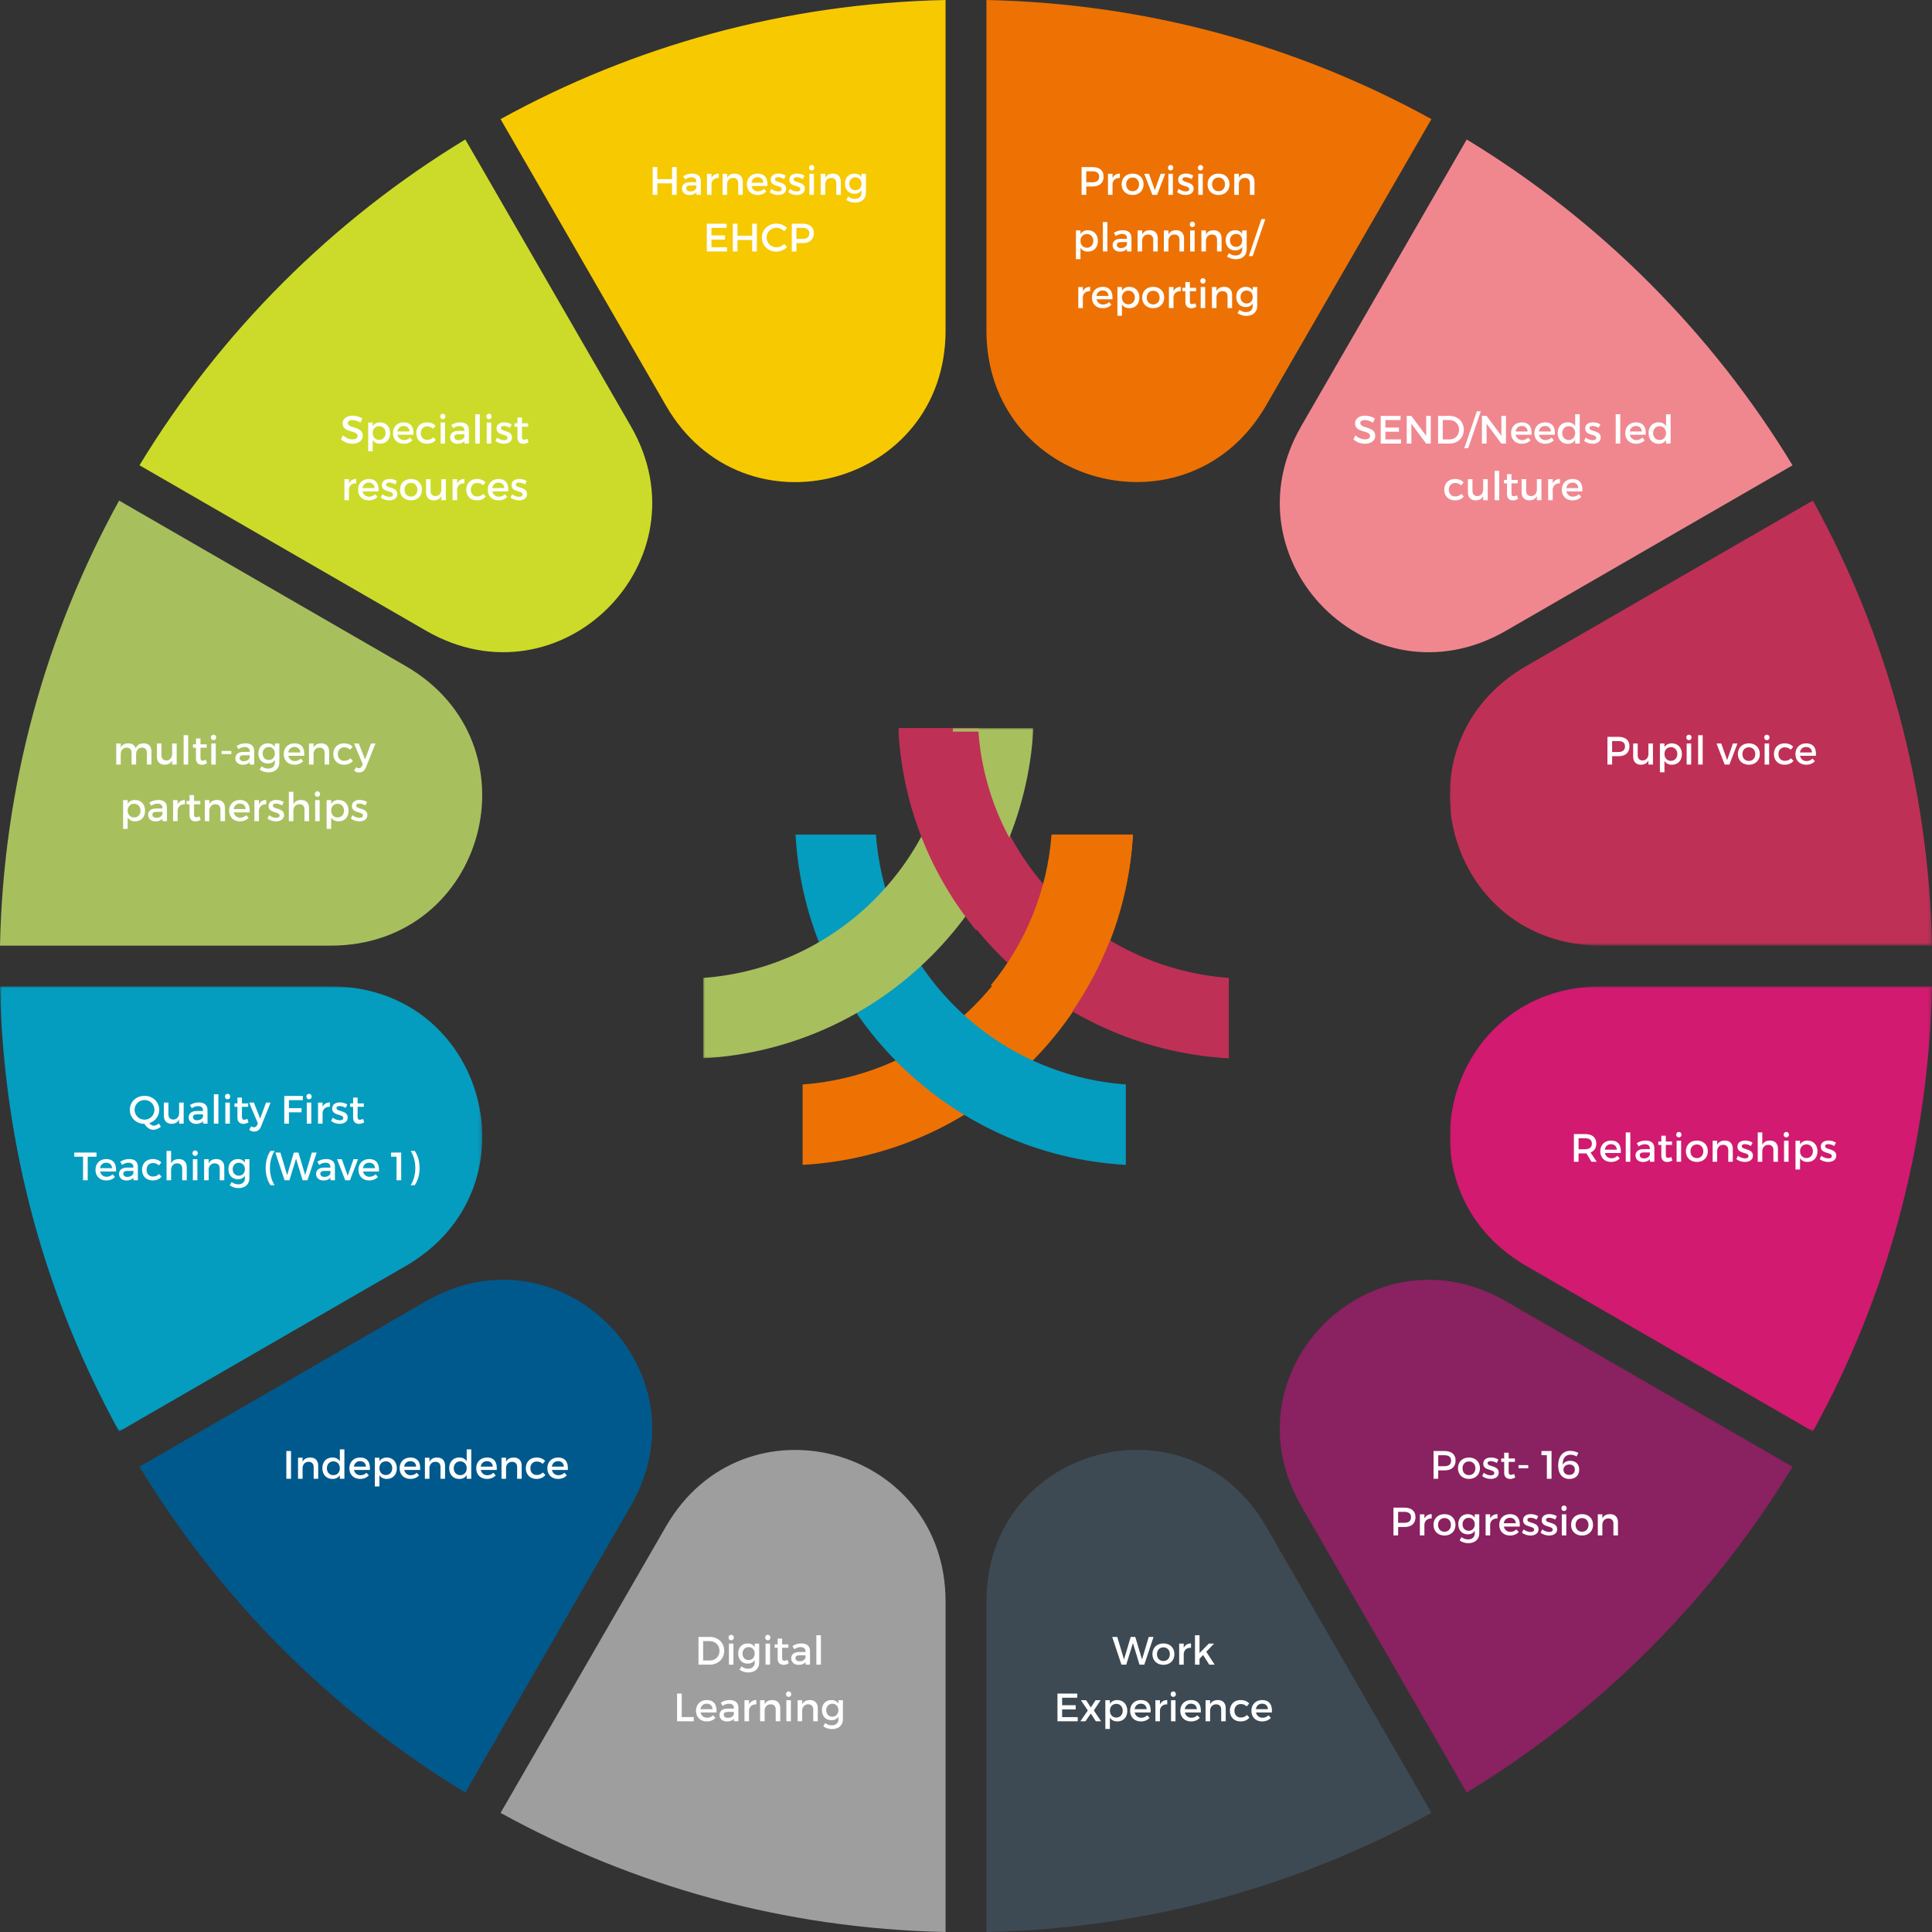 <?xml version="1.0" encoding="UTF-8"?>
<svg width="544px" height="544px" viewBox="0 0 544 544" version="1.1" xmlns="http://www.w3.org/2000/svg" xmlns:xlink="http://www.w3.org/1999/xlink">
    <rect x="0" y="0" width="544" height="544" fill="#333333" stroke="none"/>
    <title>486A5DC6-D2A6-4E09-A99C-A1C52B203C29</title>
    <defs>
        <polygon id="path-1" points="0 0 93 0 93 93 0 93"></polygon>
        <polygon id="path-3" points="0 0 135.797 0 135.797 125.326 0 125.326"></polygon>
        <polygon id="path-5" points="0 -4.53097543e-14 135.774 -4.53097543e-14 135.774 125.316 0 125.316"></polygon>
        <polygon id="path-7" points="0 4.53097543e-14 135.797 4.53097543e-14 135.797 125.326 0 125.326"></polygon>
        <polygon id="path-9" points="0 544 544 544 544 0 0 0"></polygon>
    </defs>
    <g id="Page-1" stroke="none" stroke-width="1" fill="none" fill-rule="evenodd">
        <g id="Special-Educational-Needs-and-Disabilities-Network" transform="translate(-1040, -636)">
            <g id="Special-Education-diagram" transform="translate(1040, 636)">
                <g id="Group-14" transform="translate(198, 205)">
                    <path d="M28,123 C78.077,120.178 118.178,80.078 121,30 L98.355,30 C95.599,67.595 65.595,97.598 28,100.355 L28,123 Z" id="Fill-1" fill="#ED7203"></path>
                    <path d="M26,30 C28.823,80.077 68.923,120.177 119,123 L119,100.355 C81.406,97.599 51.402,67.594 48.645,30 L26,30 Z" id="Fill-3" fill="#049DBF"></path>
                    <path d="M55,0 C57.823,50.076 97.923,90.176 148,93 L148,70.353 C110.406,67.598 80.402,37.594 77.645,0 L55,0 Z" id="Fill-5" fill="#BF3056"></path>
                    <g id="Group-9">
                        <mask id="mask-2" fill="white">
                            <use xlink:href="#path-1"></use>
                        </mask>
                        <g id="Clip-8"></g>
                        <path d="M0,93 C50.077,90.178 90.178,50.076 93,-0 L70.355,-0 C67.599,37.595 37.595,67.598 0,70.353 L0,93 Z" id="Fill-7" fill="#A8BF5E" mask="url(#mask-2)"></path>
                    </g>
                    <path d="M121,30 L98.075,30 C96.884,46.031 90.67,60.669 81,72.418 L100.102,85 C112.198,69.645 119.821,50.678 121,30" id="Fill-10" fill="#ED7203"></path>
                    <path d="M89,35.64 C82.525,25.484 78.428,13.681 77.491,1 L55,1 C56.202,22.187 64.22,41.553 76.887,57 L89,35.64 Z" id="Fill-12" fill="#BF3056"></path>
                </g>
                <g id="Group-62">
                    <path d="M140.943,33.543 C178.246,12.993 220.882,0.944 266.246,0.001 L266.246,93.091 C266.246,136.869 209.393,152.103 187.504,114.19 L140.943,33.543 Z" id="Fill-1" fill="#F7C900"></path>
                    <path d="M39.277,131.009 C62.021,93.549 93.558,62.016 131.019,39.271 L177.595,119.943 C199.484,157.857 157.864,199.475 119.952,177.587 L39.277,131.009 Z" id="Fill-3" fill="#CCDB29"></path>
                    <path d="M0,266.268 C0.939,220.898 12.99,178.26 33.538,140.953 L114.207,187.527 C152.12,209.415 136.886,266.268 93.108,266.268 L0,266.268 Z" id="Fill-5" fill="#A8BF5E"></path>
                    <g id="Group-9" transform="translate(0, 277.732)">
                        <mask id="mask-4" fill="white">
                            <use xlink:href="#path-3"></use>
                        </mask>
                        <g id="Clip-8"></g>
                        <path d="M33.543,125.326 C12.989,88.017 0.939,45.373 -0,0 L93.132,0 C136.909,0 152.143,56.853 114.229,78.741 L33.543,125.326 Z" id="Fill-7" fill="#049DBF" mask="url(#mask-4)"></path>
                    </g>
                    <path d="M131.009,504.723 C93.549,481.979 62.016,450.443 39.271,412.981 L119.943,366.405 C157.856,344.516 199.475,386.136 177.587,424.048 L131.009,504.723 Z" id="Fill-10" fill="#00598C"></path>
                    <path d="M266.246,544 C220.885,543.058 178.253,531.008 140.952,510.463 L187.504,429.832 C209.393,391.919 266.246,407.153 266.246,450.93 L266.246,544 Z" id="Fill-12" fill="#9E9E9E"></path>
                    <path d="M403.058,510.457 C365.754,531.007 323.118,543.057 277.755,544 L277.755,450.909 C277.755,407.131 334.607,391.898 356.496,429.81 L403.058,510.457 Z" id="Fill-14" fill="#3D4A54"></path>
                    <path d="M504.723,412.992 C481.979,450.451 450.443,481.984 412.981,504.73 L366.405,424.057 C344.516,386.144 386.136,344.525 424.048,366.414 L504.723,412.992 Z" id="Fill-16" fill="#8A2161"></path>
                    <g id="Group-20" transform="translate(408.226, 277.732)">
                        <mask id="mask-6" fill="white">
                            <use xlink:href="#path-5"></use>
                        </mask>
                        <g id="Clip-19"></g>
                        <path d="M135.774,-4.53097543e-14 C134.835,45.37 122.785,88.008 102.236,125.316 L21.568,78.741 C-16.345,56.853 -1.112,-4.53097543e-14 42.666,-4.53097543e-14 L135.774,-4.53097543e-14 Z" id="Fill-18" fill="#D11A70" mask="url(#mask-6)"></path>
                    </g>
                    <g id="Group-23" transform="translate(408.203, 140.943)">
                        <mask id="mask-8" fill="white">
                            <use xlink:href="#path-7"></use>
                        </mask>
                        <g id="Clip-22"></g>
                        <path d="M102.254,4.53097543e-14 C122.808,37.309 134.858,79.953 135.798,125.326 L42.665,125.326 C-1.112,125.326 -16.345,68.473 21.567,46.585 L102.254,4.53097543e-14 Z" id="Fill-21" fill="#BF3056" mask="url(#mask-8)"></path>
                    </g>
                    <path d="M412.992,39.277 C450.451,62.021 481.984,93.558 504.73,131.019 L424.057,177.595 C386.144,199.484 344.525,157.864 366.413,119.952 L412.992,39.277 Z" id="Fill-24" fill="#F0878F"></path>
                    <path d="M277.754,0 C323.116,0.943 365.748,12.992 403.049,33.537 L356.496,114.169 C334.607,152.081 277.754,136.848 277.754,93.07 L277.754,0 Z" id="Fill-26" fill="#ED7203"></path>
                    <path d="M304.902,80.81 L303.62,80.81 L303.62,86.746 L304.902,86.746 L304.902,83.644 C305.002,82.628 305.761,81.925 306.955,81.992 L306.955,80.766 C306.018,80.766 305.304,81.189 304.902,81.992 L304.902,80.81 Z M310.461,80.766 C308.698,80.777 307.459,81.992 307.459,83.789 C307.459,85.575 308.664,86.79 310.494,86.79 C311.521,86.79 312.368,86.423 312.948,85.787 L312.268,85.061 C311.834,85.508 311.242,85.754 310.595,85.754 C309.658,85.754 308.954,85.184 308.754,84.268 L313.238,84.268 C313.394,82.126 312.547,80.766 310.461,80.766 L310.461,80.766 Z M308.731,83.332 C308.876,82.383 309.535,81.791 310.472,81.791 C311.443,81.791 312.079,82.372 312.124,83.332 L308.731,83.332 Z M317.993,80.766 C317.066,80.766 316.352,81.144 315.916,81.835 L315.916,80.81 L314.635,80.81 L314.635,88.91 L315.916,88.91 L315.916,85.72 C316.352,86.412 317.066,86.79 318.015,86.79 C319.711,86.79 320.826,85.575 320.826,83.801 C320.826,81.992 319.678,80.766 317.993,80.766 L317.993,80.766 Z M317.725,85.698 C316.664,85.698 315.916,84.906 315.916,83.756 C315.916,82.64 316.664,81.835 317.725,81.835 C318.785,81.835 319.534,82.651 319.534,83.756 C319.534,84.895 318.785,85.698 317.725,85.698 L317.725,85.698 Z M324.711,80.766 C322.869,80.766 321.609,81.98 321.609,83.778 C321.609,85.564 322.869,86.79 324.711,86.79 C326.542,86.79 327.801,85.564 327.801,83.778 C327.801,81.98 326.542,80.766 324.711,80.766 L324.711,80.766 Z M324.711,81.869 C325.771,81.869 326.519,82.651 326.519,83.789 C326.519,84.939 325.771,85.72 324.711,85.72 C323.639,85.72 322.891,84.939 322.891,83.789 C322.891,82.651 323.639,81.869 324.711,81.869 L324.711,81.869 Z M330.424,80.81 L329.142,80.81 L329.142,86.746 L330.424,86.746 L330.424,83.644 C330.524,82.628 331.283,81.925 332.477,81.992 L332.477,80.766 C331.539,80.766 330.825,81.189 330.424,81.992 L330.424,80.81 Z M336.572,85.386 C336.226,85.553 335.947,85.642 335.68,85.642 C335.278,85.642 335.043,85.453 335.043,84.839 L335.043,81.992 L336.796,81.992 L336.796,81.034 L335.043,81.034 L335.043,79.404 L333.773,79.404 L333.773,81.034 L332.936,81.034 L332.936,81.992 L333.773,81.992 L333.773,85.073 C333.773,86.289 334.541,86.801 335.434,86.801 C335.936,86.801 336.427,86.645 336.896,86.367 L336.572,85.386 Z M338.716,78.333 C338.292,78.333 337.969,78.657 337.969,79.113 C337.969,79.56 338.292,79.882 338.716,79.882 C339.139,79.882 339.463,79.56 339.463,79.113 C339.463,78.657 339.139,78.333 338.716,78.333 L338.716,78.333 Z M338.08,86.746 L339.351,86.746 L339.351,80.81 L338.08,80.81 L338.08,86.746 Z M344.719,80.766 C343.714,80.766 342.955,81.122 342.531,81.947 L342.531,80.81 L341.249,80.81 L341.249,86.746 L342.531,86.746 L342.531,83.588 C342.621,82.661 343.234,81.98 344.217,81.969 C345.11,81.969 345.646,82.516 345.646,83.409 L345.646,86.746 L346.928,86.746 L346.928,83.052 C346.928,81.635 346.103,80.766 344.719,80.766 L344.719,80.766 Z M354.003,80.81 L352.732,80.81 L352.732,81.768 C352.319,81.122 351.638,80.755 350.722,80.766 C349.149,80.777 348.09,81.913 348.09,83.588 C348.09,85.296 349.16,86.455 350.767,86.455 C351.661,86.455 352.33,86.099 352.732,85.453 L352.732,86.199 C352.732,87.226 351.995,87.885 350.867,87.885 C350.142,87.885 349.562,87.651 349.004,87.237 L348.458,88.164 C349.182,88.655 349.997,88.944 350.923,88.944 C352.788,88.944 354.003,87.874 354.003,86.166 L354.003,80.81 Z M351.024,85.453 C349.997,85.453 349.305,84.694 349.294,83.622 C349.305,82.562 350.008,81.802 351.024,81.802 C352.029,81.802 352.732,82.55 352.732,83.622 C352.732,84.694 352.029,85.453 351.024,85.453 L351.024,85.453 Z" id="Fill-28" fill="#FEFEFE"></path>
                    <path d="M306.309,64.824 C305.383,64.824 304.668,65.202 304.232,65.894 L304.232,64.868 L302.951,64.868 L302.951,72.969 L304.232,72.969 L304.232,69.779 C304.668,70.47 305.383,70.848 306.331,70.848 C308.027,70.848 309.143,69.633 309.143,67.859 C309.143,66.05 307.995,64.824 306.309,64.824 L306.309,64.824 Z M306.041,69.756 C304.98,69.756 304.232,68.964 304.232,67.814 C304.232,66.698 304.98,65.894 306.041,65.894 C307.101,65.894 307.85,66.709 307.85,67.814 C307.85,68.953 307.101,69.756 306.041,69.756 L306.041,69.756 Z M310.539,70.804 L311.821,70.804 L311.821,62.525 L310.539,62.525 L310.539,70.804 Z M317.336,70.804 L318.599,70.804 L318.588,66.911 C318.577,65.604 317.716,64.824 316.186,64.824 C315.057,64.824 314.454,65.08 313.629,65.571 L314.153,66.463 C314.745,66.061 315.337,65.86 315.906,65.86 C316.844,65.86 317.325,66.307 317.325,67.056 L317.325,67.234 L315.527,67.234 C314.097,67.245 313.284,67.936 313.284,69.018 C313.284,70.069 314.086,70.859 315.37,70.859 C316.23,70.859 316.911,70.604 317.336,70.08 L317.336,70.804 Z M315.638,69.846 C314.923,69.846 314.488,69.5 314.488,68.963 C314.488,68.393 314.879,68.17 315.716,68.17 L317.325,68.17 L317.325,68.718 C317.258,69.366 316.554,69.846 315.638,69.846 L315.638,69.846 Z M323.784,64.824 C322.78,64.824 322.021,65.18 321.596,66.005 L321.596,64.868 L320.315,64.868 L320.315,70.804 L321.596,70.804 L321.596,67.646 C321.686,66.719 322.299,66.039 323.282,66.027 C324.175,66.027 324.712,66.574 324.712,67.467 L324.712,70.804 L325.993,70.804 L325.993,67.11 C325.993,65.693 325.168,64.824 323.784,64.824 L323.784,64.824 Z M331.183,64.824 C330.178,64.824 329.419,65.18 328.995,66.005 L328.995,64.868 L327.713,64.868 L327.713,70.804 L328.995,70.804 L328.995,67.646 C329.084,66.719 329.698,66.039 330.681,66.027 C331.574,66.027 332.11,66.574 332.11,67.467 L332.11,70.804 L333.392,70.804 L333.392,67.11 C333.392,65.693 332.567,64.824 331.183,64.824 L331.183,64.824 Z M335.747,62.391 C335.323,62.391 335,62.715 335,63.171 C335,63.618 335.323,63.941 335.747,63.941 C336.171,63.941 336.494,63.618 336.494,63.171 C336.494,62.715 336.171,62.391 335.747,62.391 L335.747,62.391 Z M335.112,70.804 L336.383,70.804 L336.383,64.868 L335.112,64.868 L335.112,70.804 Z M341.751,64.824 C340.746,64.824 339.987,65.18 339.563,66.005 L339.563,64.868 L338.281,64.868 L338.281,70.804 L339.563,70.804 L339.563,67.646 C339.652,66.719 340.266,66.039 341.249,66.027 C342.142,66.027 342.677,66.574 342.677,67.467 L342.677,70.804 L343.96,70.804 L343.96,67.11 C343.96,65.693 343.135,64.824 341.751,64.824 L341.751,64.824 Z M351.035,64.868 L349.763,64.868 L349.763,65.827 C349.351,65.18 348.67,64.813 347.754,64.824 C346.181,64.835 345.121,65.972 345.121,67.646 C345.121,69.355 346.192,70.513 347.799,70.513 C348.692,70.513 349.362,70.157 349.763,69.511 L349.763,70.258 C349.763,71.284 349.027,71.943 347.899,71.943 C347.174,71.943 346.593,71.709 346.035,71.295 L345.489,72.222 C346.214,72.713 347.029,73.002 347.955,73.002 C349.819,73.002 351.035,71.932 351.035,70.224 L351.035,64.868 Z M348.055,69.511 C347.029,69.511 346.337,68.752 346.326,67.68 C346.337,66.62 347.04,65.86 348.055,65.86 C349.06,65.86 349.763,66.609 349.763,67.68 C349.763,68.752 349.06,69.511 348.055,69.511 L348.055,69.511 Z M352.732,72.109 L356.269,61.699 L355.175,61.699 L351.638,72.109 L352.732,72.109 Z" id="Fill-30" fill="#FEFEFE"></path>
                    <path d="M304.546,47.052 L304.546,54.862 L305.862,54.862 L305.862,52.507 L307.659,52.507 C309.624,52.507 310.749,51.482 310.749,49.718 C310.749,48.022 309.624,47.052 307.659,47.052 L304.546,47.052 Z M305.862,48.233 L307.603,48.233 C308.809,48.233 309.49,48.725 309.49,49.751 C309.49,50.812 308.809,51.326 307.603,51.326 L305.862,51.326 L305.862,48.233 Z M313.26,48.926 L311.979,48.926 L311.979,54.862 L313.26,54.862 L313.26,51.76 C313.361,50.744 314.12,50.041 315.314,50.108 L315.314,48.882 C314.376,48.882 313.662,49.305 313.26,50.108 L313.26,48.926 Z M318.919,48.882 C317.077,48.882 315.817,50.097 315.817,51.894 C315.817,53.68 317.077,54.906 318.919,54.906 C320.75,54.906 322.009,53.68 322.009,51.894 C322.009,50.097 320.75,48.882 318.919,48.882 L318.919,48.882 Z M318.919,49.985 C319.979,49.985 320.727,50.767 320.727,51.905 C320.727,53.055 319.979,53.837 318.919,53.837 C317.847,53.837 317.099,53.055 317.099,51.905 C317.099,50.767 317.847,49.985 318.919,49.985 L318.919,49.985 Z M325.815,54.862 L328.091,48.926 L326.809,48.926 L325.179,53.602 L323.528,48.926 L322.189,48.926 L324.487,54.862 L325.815,54.862 Z M329.621,46.449 C329.197,46.449 328.874,46.773 328.874,47.229 C328.874,47.676 329.197,47.999 329.621,47.999 C330.044,47.999 330.368,47.676 330.368,47.229 C330.368,46.773 330.044,46.449 329.621,46.449 L329.621,46.449 Z M328.985,54.862 L330.256,54.862 L330.256,48.926 L328.985,48.926 L328.985,54.862 Z M333.928,48.871 C332.789,48.871 331.742,49.383 331.742,50.588 C331.731,52.731 334.855,52.05 334.855,53.267 C334.855,53.714 334.43,53.903 333.884,53.903 C333.236,53.903 332.411,53.625 331.898,53.167 L331.44,54.082 C332.031,54.617 332.957,54.906 333.828,54.906 C335.023,54.906 336.103,54.36 336.103,53.145 C336.115,50.99 332.957,51.582 332.957,50.487 C332.957,50.063 333.325,49.896 333.828,49.896 C334.352,49.896 335.011,50.097 335.535,50.421 L336.003,49.472 C335.468,49.094 334.677,48.871 333.928,48.871 L333.928,48.871 Z M338.035,46.449 C337.611,46.449 337.288,46.773 337.288,47.229 C337.288,47.676 337.611,47.999 338.035,47.999 C338.458,47.999 338.782,47.676 338.782,47.229 C338.782,46.773 338.458,46.449 338.035,46.449 L338.035,46.449 Z M337.4,54.862 L338.67,54.862 L338.67,48.926 L337.4,48.926 L337.4,54.862 Z M343.112,48.882 C341.27,48.882 340.011,50.097 340.011,51.894 C340.011,53.68 341.27,54.906 343.112,54.906 C344.943,54.906 346.203,53.68 346.203,51.894 C346.203,50.097 344.943,48.882 343.112,48.882 L343.112,48.882 Z M343.112,49.985 C344.172,49.985 344.921,50.767 344.921,51.905 C344.921,53.055 344.172,53.837 343.112,53.837 C342.04,53.837 341.293,53.055 341.293,51.905 C341.293,50.767 342.04,49.985 343.112,49.985 L343.112,49.985 Z M351.013,48.882 C350.008,48.882 349.249,49.238 348.825,50.063 L348.825,48.926 L347.543,48.926 L347.543,54.862 L348.825,54.862 L348.825,51.704 C348.914,50.777 349.528,50.097 350.511,50.085 C351.404,50.085 351.94,50.632 351.94,51.525 L351.94,54.862 L353.222,54.862 L353.222,51.168 C353.222,49.751 352.397,48.882 351.013,48.882 L351.013,48.882 Z" id="Fill-32" fill="#FEFEFE"></path>
                    <path d="M452.612,207.475 L452.612,215.285 L453.927,215.285 L453.927,212.931 L455.725,212.931 C457.69,212.931 458.815,211.906 458.815,210.142 C458.815,208.445 457.69,207.475 455.725,207.475 L452.612,207.475 Z M453.927,208.657 L455.669,208.657 C456.875,208.657 457.556,209.149 457.556,210.175 C457.556,211.236 456.875,211.749 455.669,211.749 L453.927,211.749 L453.927,208.657 Z M465.433,209.35 L464.151,209.35 L464.151,212.274 C464.151,213.312 463.547,214.104 462.521,214.126 C461.661,214.126 461.136,213.58 461.136,212.687 L461.136,209.35 L459.854,209.35 L459.854,213.044 C459.854,214.461 460.668,215.33 462.03,215.33 C463.001,215.319 463.749,214.951 464.151,214.126 L464.151,215.285 L465.433,215.285 L465.433,209.35 Z M470.745,209.306 C469.819,209.306 469.104,209.684 468.669,210.375 L468.669,209.35 L467.387,209.35 L467.387,217.45 L468.669,217.45 L468.669,214.26 C469.104,214.951 469.819,215.33 470.768,215.33 C472.465,215.33 473.579,214.115 473.579,212.341 C473.579,210.531 472.431,209.306 470.745,209.306 L470.745,209.306 Z M470.477,214.238 C469.416,214.238 468.669,213.446 468.669,212.295 C468.669,211.18 469.416,210.375 470.477,210.375 C471.538,210.375 472.286,211.191 472.286,212.295 C472.286,213.435 471.538,214.238 470.477,214.238 L470.477,214.238 Z M475.555,206.873 C475.131,206.873 474.808,207.196 474.808,207.653 C474.808,208.1 475.131,208.422 475.555,208.422 C475.978,208.422 476.302,208.1 476.302,207.653 C476.302,207.196 475.978,206.873 475.555,206.873 L475.555,206.873 Z M474.92,215.285 L476.19,215.285 L476.19,209.35 L474.92,209.35 L474.92,215.285 Z M478.145,215.285 L479.426,215.285 L479.426,207.007 L478.145,207.007 L478.145,215.285 Z M486.949,215.285 L489.224,209.35 L487.941,209.35 L486.313,214.026 L484.661,209.35 L483.323,209.35 L485.621,215.285 L486.949,215.285 Z M492.439,209.306 C490.597,209.306 489.338,210.52 489.338,212.318 C489.338,214.104 490.597,215.33 492.439,215.33 C494.27,215.33 495.529,214.104 495.529,212.318 C495.529,210.52 494.27,209.306 492.439,209.306 L492.439,209.306 Z M492.439,210.409 C493.499,210.409 494.248,211.191 494.248,212.329 C494.248,213.479 493.499,214.26 492.439,214.26 C491.367,214.26 490.619,213.479 490.619,212.329 C490.619,211.191 491.367,210.409 492.439,210.409 L492.439,210.409 Z M497.505,206.873 C497.081,206.873 496.758,207.196 496.758,207.653 C496.758,208.1 497.081,208.422 497.505,208.422 C497.929,208.422 498.252,208.1 498.252,207.653 C498.252,207.196 497.929,206.873 497.505,206.873 L497.505,206.873 Z M496.87,215.285 L498.141,215.285 L498.141,209.35 L496.87,209.35 L496.87,215.285 Z M502.47,209.306 C500.707,209.306 499.481,210.531 499.481,212.329 C499.481,214.115 500.707,215.33 502.47,215.33 C503.598,215.33 504.457,214.929 504.993,214.227 L504.278,213.513 C503.877,213.981 503.274,214.227 502.526,214.227 C501.5,214.227 500.763,213.457 500.763,212.329 C500.763,211.202 501.5,210.431 502.526,210.431 C503.24,210.42 503.81,210.677 504.223,211.101 L504.926,210.276 C504.379,209.651 503.542,209.306 502.47,209.306 L502.47,209.306 Z M508.543,209.306 C506.78,209.317 505.541,210.532 505.541,212.329 C505.541,214.115 506.746,215.33 508.576,215.33 C509.603,215.33 510.45,214.963 511.03,214.327 L510.35,213.601 C509.915,214.048 509.324,214.294 508.677,214.294 C507.739,214.294 507.036,213.724 506.835,212.808 L511.32,212.808 C511.476,210.666 510.629,209.306 508.543,209.306 L508.543,209.306 Z M506.813,211.872 C506.958,210.923 507.617,210.331 508.554,210.331 C509.525,210.331 510.161,210.912 510.206,211.872 L506.813,211.872 Z" id="Fill-34" fill="#FEFEFE"></path>
                    <path d="M448.118,327.13 L449.612,327.13 L447.861,324.519 C448.898,324.118 449.478,323.237 449.478,321.987 C449.478,320.29 448.33,319.32 446.332,319.32 L443.163,319.32 L443.163,327.13 L444.478,327.13 L444.478,324.776 L446.332,324.776 C446.454,324.776 446.577,324.776 446.689,324.765 L448.118,327.13 Z M444.478,323.594 L444.478,320.502 L446.332,320.502 C447.538,320.502 448.23,320.993 448.23,322.02 C448.23,323.08 447.538,323.594 446.332,323.594 L444.478,323.594 Z M453.597,321.15 C451.834,321.162 450.595,322.376 450.595,324.174 C450.595,325.96 451.801,327.175 453.631,327.175 C454.657,327.175 455.506,326.807 456.085,326.172 L455.405,325.446 C454.97,325.892 454.378,326.139 453.731,326.139 C452.794,326.139 452.091,325.569 451.89,324.653 L456.374,324.653 C456.531,322.51 455.683,321.15 453.597,321.15 L453.597,321.15 Z M451.868,323.717 C452.013,322.768 452.671,322.176 453.608,322.176 C454.579,322.176 455.215,322.757 455.26,323.717 L451.868,323.717 Z M457.771,327.13 L459.053,327.13 L459.053,318.852 L457.771,318.852 L457.771,327.13 Z M464.568,327.13 L465.831,327.13 L465.82,323.236 C465.809,321.93 464.948,321.15 463.417,321.15 C462.29,321.15 461.686,321.406 460.861,321.897 L461.386,322.79 C461.976,322.388 462.569,322.187 463.139,322.187 C464.077,322.187 464.557,322.634 464.557,323.382 L464.557,323.561 L462.758,323.561 C461.33,323.572 460.516,324.262 460.516,325.345 C460.516,326.395 461.319,327.186 462.602,327.186 C463.462,327.186 464.144,326.929 464.568,326.406 L464.568,327.13 Z M462.87,326.172 C462.156,326.172 461.72,325.825 461.72,325.29 C461.72,324.72 462.111,324.497 462.948,324.497 L464.557,324.497 L464.557,325.044 C464.49,325.692 463.786,326.172 462.87,326.172 L462.87,326.172 Z M470.58,325.77 C470.234,325.938 469.955,326.027 469.687,326.027 C469.286,326.027 469.051,325.837 469.051,325.223 L469.051,322.376 L470.803,322.376 L470.803,321.418 L469.051,321.418 L469.051,319.789 L467.781,319.789 L467.781,321.418 L466.944,321.418 L466.944,322.376 L467.781,322.376 L467.781,325.457 C467.781,326.674 468.55,327.186 469.442,327.186 C469.944,327.186 470.435,327.03 470.904,326.752 L470.58,325.77 Z M472.724,318.718 C472.3,318.718 471.977,319.041 471.977,319.498 C471.977,319.944 472.3,320.267 472.724,320.267 C473.147,320.267 473.47,319.944 473.47,319.498 C473.47,319.041 473.147,318.718 472.724,318.718 L472.724,318.718 Z M472.088,327.13 L473.359,327.13 L473.359,321.195 L472.088,321.195 L472.088,327.13 Z M477.801,321.15 C475.959,321.15 474.7,322.365 474.7,324.163 C474.7,325.949 475.959,327.175 477.801,327.175 C479.632,327.175 480.891,325.949 480.891,324.163 C480.891,322.365 479.632,321.15 477.801,321.15 L477.801,321.15 Z M477.801,322.254 C478.861,322.254 479.61,323.035 479.61,324.174 C479.61,325.323 478.861,326.105 477.801,326.105 C476.729,326.105 475.981,325.323 475.981,324.174 C475.981,323.035 476.729,322.254 477.801,322.254 L477.801,322.254 Z M485.702,321.15 C484.698,321.15 483.938,321.507 483.514,322.332 L483.514,321.195 L482.232,321.195 L482.232,327.13 L483.514,327.13 L483.514,323.973 C483.603,323.046 484.217,322.365 485.2,322.354 C486.093,322.354 486.629,322.901 486.629,323.794 L486.629,327.13 L487.911,327.13 L487.911,323.437 C487.911,322.02 487.086,321.15 485.702,321.15 L485.702,321.15 Z M491.404,321.139 C490.265,321.139 489.218,321.652 489.218,322.856 C489.207,325 492.331,324.319 492.331,325.535 C492.331,325.982 491.907,326.172 491.36,326.172 C490.712,326.172 489.887,325.893 489.373,325.435 L488.917,326.35 C489.507,326.886 490.433,327.175 491.304,327.175 C492.498,327.175 493.58,326.629 493.58,325.413 C493.591,323.258 490.433,323.85 490.433,322.756 C490.433,322.332 490.801,322.164 491.304,322.164 C491.828,322.164 492.487,322.365 493.011,322.689 L493.479,321.741 C492.944,321.362 492.153,321.139 491.404,321.139 L491.404,321.139 Z M498.412,321.15 C497.396,321.15 496.637,321.518 496.213,322.354 L496.213,318.852 L494.931,318.852 L494.931,327.13 L496.213,327.13 L496.213,324.207 C496.213,323.158 496.849,322.365 497.91,322.354 C498.803,322.354 499.339,322.901 499.339,323.794 L499.339,327.13 L500.621,327.13 L500.621,323.437 C500.621,322.02 499.796,321.15 498.412,321.15 L498.412,321.15 Z M502.977,318.718 C502.553,318.718 502.229,319.041 502.229,319.498 C502.229,319.944 502.553,320.267 502.977,320.267 C503.4,320.267 503.724,319.944 503.724,319.498 C503.724,319.041 503.4,318.718 502.977,318.718 L502.977,318.718 Z M502.341,327.13 L503.612,327.13 L503.612,321.195 L502.341,321.195 L502.341,327.13 Z M508.925,321.15 C507.998,321.15 507.283,321.529 506.848,322.22 L506.848,321.195 L505.566,321.195 L505.566,329.295 L506.848,329.295 L506.848,326.105 C507.283,326.796 507.998,327.175 508.947,327.175 C510.643,327.175 511.758,325.96 511.758,324.186 C511.758,322.376 510.61,321.15 508.925,321.15 L508.925,321.15 Z M508.656,326.083 C507.596,326.083 506.848,325.29 506.848,324.14 C506.848,323.024 507.596,322.22 508.656,322.22 C509.717,322.22 510.465,323.035 510.465,324.14 C510.465,325.279 509.717,326.083 508.656,326.083 L508.656,326.083 Z M514.872,321.139 C513.733,321.139 512.685,321.652 512.685,322.856 C512.674,325 515.799,324.319 515.799,325.535 C515.799,325.982 515.375,326.172 514.827,326.172 C514.18,326.172 513.354,325.893 512.842,325.435 L512.384,326.35 C512.975,326.886 513.9,327.175 514.771,327.175 C515.966,327.175 517.047,326.629 517.047,325.413 C517.058,323.258 513.9,323.85 513.9,322.756 C513.9,322.332 514.269,322.164 514.771,322.164 C515.297,322.164 515.955,322.365 516.479,322.689 L516.947,321.741 C516.412,321.362 515.62,321.139 514.872,321.139 L514.872,321.139 Z" id="Fill-36" fill="#FEFEFE"></path>
                    <path d="M392.363,424.512 L392.363,432.322 L393.678,432.322 L393.678,429.967 L395.476,429.967 C397.44,429.967 398.566,428.942 398.566,427.178 C398.566,425.482 397.44,424.512 395.476,424.512 L392.363,424.512 Z M393.678,425.693 L395.42,425.693 C396.626,425.693 397.307,426.184 397.307,427.212 C397.307,428.273 396.626,428.786 395.42,428.786 L393.678,428.786 L393.678,425.693 Z M401.077,426.387 L399.795,426.387 L399.795,432.322 L401.077,432.322 L401.077,429.22 C401.177,428.204 401.936,427.501 403.13,427.568 L403.13,426.342 C402.193,426.342 401.479,426.765 401.077,427.568 L401.077,426.387 Z M406.735,426.342 C404.893,426.342 403.634,427.557 403.634,429.354 C403.634,431.141 404.893,432.367 406.735,432.367 C408.566,432.367 409.826,431.141 409.826,429.354 C409.826,427.557 408.566,426.342 406.735,426.342 L406.735,426.342 Z M406.735,427.445 C407.796,427.445 408.544,428.227 408.544,429.365 C408.544,430.516 407.796,431.297 406.735,431.297 C405.663,431.297 404.916,430.516 404.916,429.365 C404.916,428.227 405.663,427.445 406.735,427.445 L406.735,427.445 Z M416.521,426.387 L415.251,426.387 L415.251,427.345 C414.838,426.698 414.156,426.331 413.241,426.342 C411.667,426.353 410.609,427.49 410.609,429.165 C410.609,430.873 411.678,432.032 413.286,432.032 C414.179,432.032 414.849,431.675 415.251,431.029 L415.251,431.776 C415.251,432.803 414.513,433.462 413.386,433.462 C412.661,433.462 412.08,433.227 411.522,432.814 L410.976,433.741 C411.701,434.231 412.515,434.52 413.442,434.52 C415.307,434.52 416.521,433.451 416.521,431.742 L416.521,426.387 Z M413.543,431.029 C412.515,431.029 411.823,430.27 411.812,429.198 C411.823,428.138 412.526,427.378 413.543,427.378 C414.547,427.378 415.251,428.127 415.251,429.198 C415.251,430.27 414.547,431.029 413.543,431.029 L413.543,431.029 Z M419.59,426.387 L418.308,426.387 L418.308,432.322 L419.59,432.322 L419.59,429.22 C419.691,428.204 420.449,427.501 421.644,427.568 L421.644,426.342 C420.706,426.342 419.992,426.765 419.59,427.568 L419.59,426.387 Z M425.149,426.342 C423.386,426.353 422.147,427.568 422.147,429.365 C422.147,431.152 423.352,432.367 425.183,432.367 C426.209,432.367 427.057,431.999 427.636,431.364 L426.957,430.638 C426.522,431.085 425.93,431.33 425.283,431.33 C424.346,431.33 423.643,430.76 423.442,429.845 L427.926,429.845 C428.082,427.703 427.235,426.342 425.149,426.342 L425.149,426.342 Z M423.419,428.909 C423.565,427.959 424.223,427.367 425.16,427.367 C426.131,427.367 426.767,427.948 426.812,428.909 L423.419,428.909 Z M431.041,426.331 C429.901,426.331 428.854,426.843 428.854,428.049 C428.843,430.191 431.968,429.511 431.968,430.728 C431.968,431.174 431.543,431.364 430.996,431.364 C430.348,431.364 429.523,431.085 429.01,430.627 L428.553,431.542 C429.143,432.077 430.069,432.367 430.94,432.367 C432.134,432.367 433.216,431.821 433.216,430.605 C433.227,428.45 430.069,429.042 430.069,427.947 C430.069,427.523 430.437,427.356 430.94,427.356 C431.465,427.356 432.124,427.557 432.647,427.88 L433.115,426.933 C432.58,426.554 431.789,426.331 431.041,426.331 L431.041,426.331 Z M436.285,426.331 C435.146,426.331 434.099,426.843 434.099,428.049 C434.088,430.191 437.212,429.511 437.212,430.728 C437.212,431.174 436.788,431.364 436.241,431.364 C435.593,431.364 434.768,431.085 434.254,430.627 L433.798,431.542 C434.388,432.077 435.314,432.367 436.185,432.367 C437.379,432.367 438.461,431.821 438.461,430.605 C438.472,428.45 435.314,429.042 435.314,427.947 C435.314,427.523 435.682,427.356 436.185,427.356 C436.709,427.356 437.368,427.557 437.892,427.88 L438.36,426.933 C437.825,426.554 437.033,426.331 436.285,426.331 L436.285,426.331 Z M440.391,423.909 C439.968,423.909 439.644,424.233 439.644,424.69 C439.644,425.136 439.968,425.459 440.391,425.459 C440.815,425.459 441.139,425.136 441.139,424.69 C441.139,424.233 440.815,423.909 440.391,423.909 L440.391,423.909 Z M439.757,432.322 L441.027,432.322 L441.027,426.387 L439.757,426.387 L439.757,432.322 Z M445.469,426.342 C443.627,426.342 442.367,427.557 442.367,429.354 C442.367,431.141 443.627,432.367 445.469,432.367 C447.3,432.367 448.56,431.141 448.56,429.354 C448.56,427.557 447.3,426.342 445.469,426.342 L445.469,426.342 Z M445.469,427.445 C446.53,427.445 447.277,428.227 447.277,429.365 C447.277,430.516 446.53,431.297 445.469,431.297 C444.397,431.297 443.65,430.516 443.65,429.365 C443.65,428.227 444.397,427.445 445.469,427.445 L445.469,427.445 Z M453.37,426.342 C452.365,426.342 451.606,426.698 451.182,427.523 L451.182,426.387 L449.9,426.387 L449.9,432.322 L451.182,432.322 L451.182,429.165 C451.272,428.238 451.885,427.557 452.867,427.546 C453.761,427.546 454.297,428.093 454.297,428.985 L454.297,432.322 L455.579,432.322 L455.579,428.628 C455.579,427.212 454.754,426.342 453.37,426.342 L453.37,426.342 Z" id="Fill-38" fill="#FEFEFE"></path>
                    <path d="M403.651,408.57 L403.651,416.38 L404.966,416.38 L404.966,414.025 L406.763,414.025 C408.728,414.025 409.854,413 409.854,411.236 C409.854,409.54 408.728,408.57 406.763,408.57 L403.651,408.57 Z M404.966,409.751 L406.708,409.751 C407.914,409.751 408.594,410.242 408.594,411.27 C408.594,412.331 407.914,412.844 406.708,412.844 L404.966,412.844 L404.966,409.751 Z M413.626,410.4 C411.784,410.4 410.525,411.615 410.525,413.412 C410.525,415.199 411.784,416.425 413.626,416.425 C415.457,416.425 416.717,415.199 416.717,413.412 C416.717,411.615 415.457,410.4 413.626,410.4 L413.626,410.4 Z M413.626,411.503 C414.686,411.503 415.435,412.285 415.435,413.424 C415.435,414.574 414.686,415.355 413.626,415.355 C412.554,415.355 411.807,414.574 411.807,413.424 C411.807,412.285 412.554,411.503 413.626,411.503 L413.626,411.503 Z M419.831,410.389 C418.692,410.389 417.644,410.902 417.644,412.107 C417.633,414.249 420.758,413.569 420.758,414.786 C420.758,415.232 420.333,415.422 419.786,415.422 C419.138,415.422 418.313,415.143 417.801,414.685 L417.343,415.6 C417.934,416.135 418.859,416.425 419.73,416.425 C420.925,416.425 422.006,415.879 422.006,414.663 C422.017,412.508 418.859,413.1 418.859,412.005 C418.859,411.581 419.228,411.414 419.73,411.414 C420.255,411.414 420.914,411.615 421.438,411.939 L421.906,410.991 C421.371,410.612 420.579,410.389 419.831,410.389 L419.831,410.389 Z M426.336,415.02 C425.99,415.188 425.711,415.277 425.443,415.277 C425.042,415.277 424.807,415.087 424.807,414.473 L424.807,411.626 L426.559,411.626 L426.559,410.668 L424.807,410.668 L424.807,409.039 L423.537,409.039 L423.537,410.668 L422.7,410.668 L422.7,411.626 L423.537,411.626 L423.537,414.708 C423.537,415.923 424.306,416.436 425.198,416.436 C425.7,416.436 426.191,416.28 426.66,416.001 L426.336,415.02 Z M427.576,413.423 L430.32,413.423 L430.32,412.543 L427.576,412.543 L427.576,413.423 Z M436.87,416.38 L436.87,408.57 L434.026,408.57 L434.026,409.74 L435.555,409.74 L435.555,416.38 L436.87,416.38 Z M442.105,408.514 C440.04,408.514 438.735,410.143 438.735,412.63 C438.735,415.031 439.939,416.436 441.915,416.436 C443.578,416.436 444.66,415.433 444.66,413.814 C444.66,412.296 443.712,411.326 442.15,411.326 C441.167,411.326 440.43,411.705 440.017,412.43 C439.973,410.745 440.676,409.606 442.194,409.606 C442.786,409.606 443.444,409.785 443.924,410.098 L444.437,409.105 C443.801,408.749 442.875,408.514 442.105,408.514 L442.105,408.514 Z M441.904,412.363 C442.853,412.363 443.433,412.91 443.433,413.803 C443.433,414.752 442.797,415.299 441.848,415.299 C440.72,415.299 440.218,414.529 440.229,413.848 C440.218,413.044 440.843,412.363 441.904,412.363 L441.904,412.363 Z" id="Fill-40" fill="#FEFEFE"></path>
                    <path d="M303.332,478.038 L303.332,476.857 L297.754,476.857 L297.754,484.667 L303.466,484.667 L303.466,483.486 L299.069,483.486 L299.069,481.33 L302.885,481.33 L302.885,480.149 L299.069,480.149 L299.069,478.038 L303.332,478.038 Z M307.149,480.762 L305.821,478.732 L304.349,478.732 L306.301,481.621 L304.204,484.667 L305.631,484.667 L307.149,482.492 L308.565,484.667 L310.038,484.667 L307.996,481.621 L309.904,478.732 L308.498,478.732 L307.149,480.762 Z M314.592,478.687 C313.665,478.687 312.951,479.066 312.516,479.757 L312.516,478.732 L311.233,478.732 L311.233,486.832 L312.516,486.832 L312.516,483.642 C312.951,484.333 313.665,484.712 314.615,484.712 C316.311,484.712 317.426,483.497 317.426,481.722 C317.426,479.913 316.277,478.687 314.592,478.687 L314.592,478.687 Z M314.324,483.62 C313.263,483.62 312.516,482.826 312.516,481.677 C312.516,480.56 313.263,479.757 314.324,479.757 C315.385,479.757 316.132,480.571 316.132,481.677 C316.132,482.815 315.385,483.62 314.324,483.62 L314.324,483.62 Z M321.21,478.687 C319.447,478.698 318.208,479.913 318.208,481.71 C318.208,483.497 319.413,484.712 321.243,484.712 C322.27,484.712 323.118,484.344 323.697,483.709 L323.018,482.983 C322.582,483.429 321.991,483.675 321.344,483.675 C320.406,483.675 319.703,483.105 319.502,482.19 L323.988,482.19 C324.144,480.047 323.296,478.687 321.21,478.687 L321.21,478.687 Z M319.48,481.254 C319.625,480.304 320.283,479.712 321.221,479.712 C322.192,479.712 322.828,480.293 322.872,481.254 L319.48,481.254 Z M326.61,478.732 L325.328,478.732 L325.328,484.667 L326.61,484.667 L326.61,481.565 C326.71,480.549 327.469,479.846 328.663,479.913 L328.663,478.687 C327.726,478.687 327.012,479.11 326.61,479.913 L326.61,478.732 Z M330.36,476.254 C329.936,476.254 329.613,476.577 329.613,477.035 C329.613,477.48 329.936,477.804 330.36,477.804 C330.784,477.804 331.106,477.48 331.106,477.035 C331.106,476.577 330.784,476.254 330.36,476.254 L330.36,476.254 Z M329.724,484.667 L330.995,484.667 L330.995,478.732 L329.724,478.732 L329.724,484.667 Z M335.337,478.687 C333.574,478.698 332.336,479.913 332.336,481.71 C332.336,483.497 333.541,484.712 335.371,484.712 C336.398,484.712 337.246,484.344 337.825,483.709 L337.145,482.983 C336.71,483.429 336.119,483.675 335.471,483.675 C334.534,483.675 333.831,483.105 333.63,482.19 L338.115,482.19 C338.271,480.047 337.424,478.687 335.337,478.687 L335.337,478.687 Z M333.608,481.254 C333.753,480.304 334.411,479.712 335.349,479.712 C336.319,479.712 336.956,480.293 337,481.254 L333.608,481.254 Z M342.926,478.687 C341.921,478.687 341.162,479.043 340.737,479.868 L340.737,478.732 L339.455,478.732 L339.455,484.667 L340.737,484.667 L340.737,481.51 C340.826,480.583 341.441,479.902 342.423,479.891 C343.316,479.891 343.852,480.438 343.852,481.33 L343.852,484.667 L345.134,484.667 L345.134,480.973 C345.134,479.556 344.31,478.687 342.926,478.687 L342.926,478.687 Z M349.285,478.687 C347.522,478.687 346.296,479.913 346.296,481.71 C346.296,483.497 347.522,484.712 349.285,484.712 C350.412,484.712 351.271,484.311 351.807,483.608 L351.093,482.893 C350.691,483.363 350.089,483.608 349.341,483.608 C348.314,483.608 347.578,482.838 347.578,481.71 C347.578,480.583 348.314,479.813 349.341,479.813 C350.055,479.801 350.624,480.058 351.037,480.482 L351.74,479.656 C351.193,479.032 350.356,478.687 349.285,478.687 L349.285,478.687 Z M355.357,478.687 C353.594,478.698 352.355,479.913 352.355,481.71 C352.355,483.497 353.561,484.712 355.391,484.712 C356.418,484.712 357.266,484.344 357.845,483.709 L357.165,482.983 C356.73,483.429 356.139,483.675 355.491,483.675 C354.554,483.675 353.851,483.105 353.65,482.19 L358.134,482.19 C358.291,480.047 357.443,478.687 355.357,478.687 L355.357,478.687 Z M353.628,481.254 C353.773,480.304 354.431,479.712 355.369,479.712 C356.339,479.712 356.975,480.293 357.02,481.254 L353.628,481.254 Z" id="Fill-42" fill="#FEFEFE"></path>
                    <path d="M322.202,468.725 L324.813,460.915 L323.452,460.915 L321.566,467.265 L319.669,460.915 L318.375,460.926 L316.489,467.265 L314.592,460.915 L313.175,460.915 L315.764,468.725 L317.125,468.725 L319,462.634 L320.852,468.725 L322.202,468.725 Z M327.593,462.745 C325.751,462.745 324.491,463.96 324.491,465.757 C324.491,467.544 325.751,468.77 327.593,468.77 C329.424,468.77 330.683,467.544 330.683,465.757 C330.683,463.96 329.424,462.745 327.593,462.745 L327.593,462.745 Z M327.593,463.848 C328.653,463.848 329.401,464.629 329.401,465.769 C329.401,466.918 328.653,467.7 327.593,467.7 C326.521,467.7 325.773,466.918 325.773,465.769 C325.773,464.629 326.521,463.848 327.593,463.848 L327.593,463.848 Z M333.306,462.79 L332.024,462.79 L332.024,468.725 L333.306,468.725 L333.306,465.623 C333.406,464.607 334.165,463.904 335.359,463.971 L335.359,462.745 C334.422,462.745 333.707,463.168 333.306,463.971 L333.306,462.79 Z M338.763,466.003 L340.503,468.725 L342.021,468.725 L339.655,465.088 L341.854,462.79 L340.381,462.79 L337.758,465.445 L337.758,460.446 L336.477,460.446 L336.477,468.725 L337.758,468.725 L337.758,467.062 L338.763,466.003 Z" id="Fill-44" fill="#FEFEFE"></path>
                    <path d="M191.958,483.474 L191.958,476.857 L190.643,476.857 L190.643,484.667 L195.34,484.667 L195.34,483.474 L191.958,483.474 Z M198.968,478.687 C197.205,478.698 195.966,479.913 195.966,481.71 C195.966,483.497 197.172,484.711 199.002,484.711 C200.028,484.711 200.876,484.344 201.455,483.709 L200.775,482.982 C200.341,483.43 199.749,483.675 199.102,483.675 C198.165,483.675 197.462,483.105 197.261,482.189 L201.745,482.189 C201.901,480.048 201.054,478.687 198.968,478.687 L198.968,478.687 Z M197.238,481.254 C197.384,480.304 198.042,479.712 198.979,479.712 C199.95,479.712 200.586,480.293 200.631,481.254 L197.238,481.254 Z M206.647,484.667 L207.91,484.667 L207.899,480.774 C207.888,479.467 207.027,478.687 205.496,478.687 C204.368,478.687 203.765,478.944 202.94,479.434 L203.464,480.326 C204.055,479.924 204.647,479.723 205.217,479.723 C206.155,479.723 206.635,480.17 206.635,480.919 L206.635,481.097 L204.837,481.097 C203.408,481.108 202.595,481.8 202.595,482.881 C202.595,483.932 203.398,484.722 204.681,484.722 C205.541,484.722 206.223,484.467 206.647,483.943 L206.647,484.667 Z M204.949,483.709 C204.234,483.709 203.799,483.363 203.799,482.826 C203.799,482.256 204.189,482.033 205.027,482.033 L206.635,482.033 L206.635,482.581 C206.568,483.228 205.865,483.709 204.949,483.709 L204.949,483.709 Z M210.907,478.731 L209.625,478.731 L209.625,484.667 L210.907,484.667 L210.907,481.565 C211.008,480.549 211.766,479.846 212.96,479.913 L212.96,478.687 C212.023,478.687 211.309,479.11 210.907,479.913 L210.907,478.731 Z M217.492,478.687 C216.488,478.687 215.728,479.043 215.304,479.868 L215.304,478.731 L214.022,478.731 L214.022,484.667 L215.304,484.667 L215.304,481.509 C215.393,480.582 216.007,479.902 216.99,479.89 C217.882,479.89 218.419,480.437 218.419,481.33 L218.419,484.667 L219.701,484.667 L219.701,480.973 C219.701,479.556 218.876,478.687 217.492,478.687 L217.492,478.687 Z M222.056,476.254 C221.632,476.254 221.309,476.578 221.309,477.034 C221.309,477.481 221.632,477.804 222.056,477.804 C222.479,477.804 222.803,477.481 222.803,477.034 C222.803,476.578 222.479,476.254 222.056,476.254 L222.056,476.254 Z M221.421,484.667 L222.691,484.667 L222.691,478.731 L221.421,478.731 L221.421,484.667 Z M228.06,478.687 C227.055,478.687 226.296,479.043 225.872,479.868 L225.872,478.731 L224.589,478.731 L224.589,484.667 L225.872,484.667 L225.872,481.509 C225.961,480.582 226.575,479.902 227.558,479.89 C228.45,479.89 228.986,480.437 228.986,481.33 L228.986,484.667 L230.269,484.667 L230.269,480.973 C230.269,479.556 229.444,478.687 228.06,478.687 L228.06,478.687 Z M237.344,478.731 L236.072,478.731 L236.072,479.69 C235.659,479.043 234.979,478.676 234.063,478.687 C232.489,478.698 231.43,479.835 231.43,481.509 C231.43,483.218 232.5,484.377 234.107,484.377 C235.001,484.377 235.671,484.02 236.072,483.374 L236.072,484.121 C236.072,485.147 235.336,485.807 234.208,485.807 C233.482,485.807 232.902,485.572 232.344,485.158 L231.798,486.086 C232.523,486.576 233.337,486.865 234.264,486.865 C236.128,486.865 237.344,485.795 237.344,484.087 L237.344,478.731 Z M234.365,483.374 C233.337,483.374 232.646,482.615 232.634,481.543 C232.646,480.483 233.349,479.723 234.365,479.723 C235.369,479.723 236.072,480.472 236.072,481.543 C236.072,482.615 235.369,483.374 234.365,483.374 L234.365,483.374 Z" id="Fill-46" fill="#FEFEFE"></path>
                    <path d="M196.675,460.915 L196.675,468.725 L199.843,468.725 C202.21,468.725 203.916,467.075 203.916,464.82 C203.916,462.554 202.221,460.915 199.877,460.915 L196.675,460.915 Z M197.99,462.096 L199.854,462.096 C201.395,462.096 202.589,463.235 202.589,464.831 C202.589,466.416 201.429,467.543 199.91,467.543 L197.99,467.543 L197.99,462.096 Z M205.88,460.312 C205.457,460.312 205.133,460.636 205.133,461.093 C205.133,461.539 205.457,461.862 205.88,461.862 C206.304,461.862 206.627,461.539 206.627,461.093 C206.627,460.636 206.304,460.312 205.88,460.312 L205.88,460.312 Z M205.245,468.725 L206.516,468.725 L206.516,462.79 L205.245,462.79 L205.245,468.725 Z M213.769,462.79 L212.499,462.79 L212.499,463.748 C212.086,463.101 211.404,462.734 210.489,462.745 C208.915,462.756 207.856,463.893 207.856,465.567 C207.856,467.276 208.926,468.435 210.534,468.435 C211.427,468.435 212.097,468.078 212.499,467.432 L212.499,468.179 C212.499,469.205 211.762,469.865 210.634,469.865 C209.909,469.865 209.328,469.63 208.771,469.217 L208.224,470.144 C208.948,470.634 209.763,470.923 210.69,470.923 C212.554,470.923 213.769,469.853 213.769,468.145 L213.769,462.79 Z M210.79,467.432 C209.763,467.432 209.071,466.673 209.06,465.601 C209.071,464.541 209.775,463.781 210.79,463.781 C211.796,463.781 212.499,464.53 212.499,465.601 C212.499,466.673 211.796,467.432 210.79,467.432 L210.79,467.432 Z M216.192,460.312 C215.768,460.312 215.445,460.636 215.445,461.093 C215.445,461.539 215.768,461.862 216.192,461.862 C216.615,461.862 216.938,461.539 216.938,461.093 C216.938,460.636 216.615,460.312 216.192,460.312 L216.192,460.312 Z M215.556,468.725 L216.827,468.725 L216.827,462.79 L215.556,462.79 L215.556,468.725 Z M221.759,467.365 C221.413,467.532 221.134,467.622 220.867,467.622 C220.465,467.622 220.231,467.432 220.231,466.818 L220.231,463.971 L221.983,463.971 L221.983,463.013 L220.231,463.013 L220.231,461.383 L218.96,461.383 L218.96,463.013 L218.123,463.013 L218.123,463.971 L218.96,463.971 L218.96,467.052 C218.96,468.268 219.729,468.781 220.621,468.781 C221.123,468.781 221.614,468.624 222.083,468.346 L221.759,467.365 Z M226.828,468.725 L228.091,468.725 L228.08,464.832 C228.069,463.525 227.208,462.745 225.678,462.745 C224.55,462.745 223.947,463.002 223.122,463.492 L223.646,464.385 C224.237,463.982 224.829,463.781 225.399,463.781 C226.337,463.781 226.817,464.228 226.817,464.977 L226.817,465.155 L225.019,465.155 C223.59,465.166 222.776,465.858 222.776,466.939 C222.776,467.99 223.579,468.781 224.862,468.781 C225.723,468.781 226.404,468.525 226.828,468.001 L226.828,468.725 Z M225.13,467.767 C224.415,467.767 223.98,467.421 223.98,466.884 C223.98,466.314 224.371,466.091 225.208,466.091 L226.817,466.091 L226.817,466.639 C226.75,467.286 226.046,467.767 225.13,467.767 L225.13,467.767 Z M229.863,468.725 L231.144,468.725 L231.144,460.446 L229.863,460.446 L229.863,468.725 Z" id="Fill-48" fill="#FEFEFE"></path>
                    <mask id="mask-10" fill="white">
                        <use xlink:href="#path-9"></use>
                    </mask>
                    <g id="Clip-51"></g>
                    <path d="M80.628,416.38 L81.943,416.38 L81.943,408.57 L80.628,408.57 L80.628,416.38 Z M87.39,410.4 C86.385,410.4 85.626,410.757 85.202,411.581 L85.202,410.445 L83.92,410.445 L83.92,416.38 L85.202,416.38 L85.202,413.223 C85.291,412.296 85.905,411.615 86.888,411.604 C87.78,411.604 88.317,412.15 88.317,413.043 L88.317,416.38 L89.599,416.38 L89.599,412.686 C89.599,411.27 88.774,410.4 87.39,410.4 L87.39,410.4 Z M96.975,408.101 L95.693,408.101 L95.693,411.47 C95.257,410.779 94.543,410.389 93.582,410.389 C91.909,410.389 90.761,411.604 90.761,413.39 C90.761,415.199 91.897,416.436 93.606,416.436 C94.554,416.436 95.268,416.057 95.693,415.366 L95.693,416.38 L96.975,416.38 L96.975,408.101 Z M93.873,415.366 C92.79,415.366 92.054,414.563 92.042,413.435 C92.054,412.296 92.801,411.481 93.873,411.481 C94.945,411.481 95.693,412.285 95.693,413.435 C95.693,414.563 94.945,415.366 93.873,415.366 L93.873,415.366 Z M101.372,410.4 C99.609,410.411 98.371,411.627 98.371,413.423 C98.371,415.21 99.576,416.425 101.406,416.425 C102.433,416.425 103.281,416.057 103.86,415.422 L103.18,414.696 C102.745,415.143 102.154,415.388 101.506,415.388 C100.569,415.388 99.866,414.818 99.665,413.903 L104.15,413.903 C104.307,411.761 103.459,410.4 101.372,410.4 L101.372,410.4 Z M99.643,412.967 C99.788,412.017 100.446,411.425 101.384,411.425 C102.355,411.425 102.991,412.006 103.035,412.967 L99.643,412.967 Z M108.905,410.4 C107.978,410.4 107.264,410.779 106.829,411.47 L106.829,410.445 L105.546,410.445 L105.546,418.545 L106.829,418.545 L106.829,415.355 C107.264,416.046 107.978,416.425 108.927,416.425 C110.624,416.425 111.739,415.21 111.739,413.435 C111.739,411.626 110.59,410.4 108.905,410.4 L108.905,410.4 Z M108.636,415.333 C107.576,415.333 106.829,414.54 106.829,413.39 C106.829,412.274 107.576,411.47 108.636,411.47 C109.697,411.47 110.445,412.285 110.445,413.39 C110.445,414.529 109.697,415.333 108.636,415.333 L108.636,415.333 Z M115.523,410.4 C113.759,410.411 112.521,411.627 112.521,413.423 C112.521,415.21 113.726,416.425 115.556,416.425 C116.583,416.425 117.431,416.057 118.01,415.422 L117.33,414.696 C116.895,415.143 116.304,415.388 115.656,415.388 C114.719,415.388 114.016,414.818 113.815,413.903 L118.3,413.903 C118.456,411.761 117.609,410.4 115.523,410.4 L115.523,410.4 Z M113.793,412.967 C113.938,412.017 114.596,411.425 115.534,411.425 C116.505,411.425 117.141,412.006 117.185,412.967 L113.793,412.967 Z M123.111,410.4 C122.106,410.4 121.347,410.757 120.922,411.581 L120.922,410.445 L119.64,410.445 L119.64,416.38 L120.922,416.38 L120.922,413.223 C121.012,412.296 121.626,411.615 122.608,411.604 C123.502,411.604 124.037,412.15 124.037,413.043 L124.037,416.38 L125.319,416.38 L125.319,412.686 C125.319,411.27 124.495,410.4 123.111,410.4 L123.111,410.4 Z M132.695,408.101 L131.413,408.101 L131.413,411.47 C130.978,410.779 130.264,410.389 129.304,410.389 C127.63,410.389 126.481,411.604 126.481,413.39 C126.481,415.199 127.619,416.436 129.326,416.436 C130.275,416.436 130.989,416.057 131.413,415.366 L131.413,416.38 L132.695,416.38 L132.695,408.101 Z M129.594,415.366 C128.511,415.366 127.774,414.563 127.763,413.435 C127.774,412.296 128.522,411.481 129.594,411.481 C130.666,411.481 131.413,412.285 131.413,413.435 C131.413,414.563 130.666,415.366 129.594,415.366 L129.594,415.366 Z M137.094,410.4 C135.33,410.411 134.092,411.627 134.092,413.423 C134.092,415.21 135.297,416.425 137.127,416.425 C138.154,416.425 139.002,416.057 139.581,415.422 L138.901,414.696 C138.466,415.143 137.875,415.388 137.228,415.388 C136.29,415.388 135.587,414.818 135.386,413.903 L139.871,413.903 C140.027,411.761 139.18,410.4 137.094,410.4 L137.094,410.4 Z M135.364,412.967 C135.509,412.017 136.167,411.425 137.105,411.425 C138.076,411.425 138.712,412.006 138.756,412.967 L135.364,412.967 Z M144.681,410.4 C143.677,410.4 142.917,410.757 142.493,411.581 L142.493,410.445 L141.211,410.445 L141.211,416.38 L142.493,416.38 L142.493,413.223 C142.582,412.296 143.197,411.615 144.179,411.604 C145.073,411.604 145.608,412.15 145.608,413.043 L145.608,416.38 L146.89,416.38 L146.89,412.686 C146.89,411.27 146.065,410.4 144.681,410.4 L144.681,410.4 Z M151.041,410.4 C149.278,410.4 148.052,411.626 148.052,413.423 C148.052,415.21 149.278,416.425 151.041,416.425 C152.168,416.425 153.028,416.024 153.563,415.321 L152.849,414.607 C152.447,415.076 151.845,415.321 151.097,415.321 C150.07,415.321 149.334,414.551 149.334,413.423 C149.334,412.296 150.07,411.526 151.097,411.526 C151.811,411.514 152.38,411.771 152.793,412.196 L153.496,411.37 C152.949,410.746 152.113,410.4 151.041,410.4 L151.041,410.4 Z M157.114,410.4 C155.35,410.411 154.112,411.627 154.112,413.423 C154.112,415.21 155.317,416.425 157.147,416.425 C158.174,416.425 159.022,416.057 159.601,415.422 L158.921,414.696 C158.486,415.143 157.895,415.388 157.247,415.388 C156.31,415.388 155.607,414.818 155.406,413.903 L159.891,413.903 C160.047,411.761 159.2,410.4 157.114,410.4 L157.114,410.4 Z M155.384,412.967 C155.529,412.017 156.187,411.425 157.125,411.425 C158.096,411.425 158.732,412.006 158.776,412.967 L155.384,412.967 Z" id="Fill-50" fill="#FEFEFE" mask="url(#mask-10)"></path>
                    <path d="M27.174,325.711 L27.174,324.53 L20.915,324.53 L20.915,325.711 L23.381,325.711 L23.381,332.34 L24.696,332.34 L24.696,325.711 L27.174,325.711 Z M29.887,326.36 C28.124,326.371 26.885,327.586 26.885,329.383 C26.885,331.17 28.09,332.384 29.921,332.384 C30.947,332.384 31.795,332.017 32.374,331.382 L31.695,330.655 C31.26,331.102 30.668,331.348 30.021,331.348 C29.084,331.348 28.381,330.778 28.18,329.862 L32.664,329.862 C32.82,327.72 31.973,326.36 29.887,326.36 L29.887,326.36 Z M28.157,328.926 C28.302,327.977 28.961,327.385 29.898,327.385 C30.869,327.385 31.505,327.966 31.55,328.926 L28.157,328.926 Z M37.566,332.34 L38.829,332.34 L38.818,328.446 C38.807,327.139 37.946,326.36 36.415,326.36 C35.287,326.36 34.684,326.616 33.859,327.106 L34.383,327.999 C34.974,327.597 35.566,327.396 36.136,327.396 C37.075,327.396 37.554,327.843 37.554,328.591 L37.554,328.77 L35.756,328.77 C34.328,328.781 33.514,329.472 33.514,330.554 C33.514,331.604 34.317,332.395 35.6,332.395 C36.46,332.395 37.141,332.139 37.566,331.615 L37.566,332.34 Z M35.868,331.382 C35.153,331.382 34.718,331.035 34.718,330.499 C34.718,329.929 35.108,329.706 35.946,329.706 L37.554,329.706 L37.554,330.254 C37.487,330.901 36.784,331.382 35.868,331.382 L35.868,331.382 Z M42.975,326.36 C41.212,326.36 39.986,327.586 39.986,329.383 C39.986,331.17 41.212,332.384 42.975,332.384 C44.103,332.384 44.962,331.983 45.497,331.281 L44.783,330.566 C44.382,331.036 43.779,331.281 43.031,331.281 C42.005,331.281 41.268,330.51 41.268,329.383 C41.268,328.255 42.005,327.485 43.031,327.485 C43.745,327.474 44.315,327.731 44.727,328.155 L45.43,327.329 C44.884,326.705 44.047,326.36 42.975,326.36 L42.975,326.36 Z M50.375,326.36 C49.359,326.36 48.6,326.727 48.176,327.563 L48.176,324.061 L46.894,324.061 L46.894,332.34 L48.176,332.34 L48.176,329.416 C48.176,328.367 48.812,327.575 49.873,327.563 C50.765,327.563 51.302,328.11 51.302,329.003 L51.302,332.34 L52.584,332.34 L52.584,328.646 C52.584,327.229 51.759,326.36 50.375,326.36 L50.375,326.36 Z M54.939,323.927 C54.515,323.927 54.192,324.25 54.192,324.707 C54.192,325.153 54.515,325.477 54.939,325.477 C55.362,325.477 55.686,325.153 55.686,324.707 C55.686,324.25 55.362,323.927 54.939,323.927 L54.939,323.927 Z M54.304,332.34 L55.574,332.34 L55.574,326.404 L54.304,326.404 L54.304,332.34 Z M60.943,326.36 C59.938,326.36 59.179,326.716 58.755,327.541 L58.755,326.404 L57.472,326.404 L57.472,332.34 L58.755,332.34 L58.755,329.182 C58.844,328.255 59.458,327.575 60.441,327.563 C61.333,327.563 61.869,328.11 61.869,329.003 L61.869,332.34 L63.152,332.34 L63.152,328.646 C63.152,327.229 62.327,326.36 60.943,326.36 L60.943,326.36 Z M70.227,326.404 L68.955,326.404 L68.955,327.363 C68.542,326.716 67.862,326.349 66.946,326.36 C65.372,326.371 64.313,327.508 64.313,329.182 C64.313,330.891 65.383,332.05 66.99,332.05 C67.884,332.05 68.554,331.693 68.955,331.047 L68.955,331.793 C68.955,332.82 68.219,333.48 67.091,333.48 C66.365,333.48 65.785,333.244 65.227,332.831 L64.681,333.758 C65.406,334.248 66.22,334.538 67.147,334.538 C69.011,334.538 70.227,333.468 70.227,331.76 L70.227,326.404 Z M67.248,331.047 C66.22,331.047 65.529,330.287 65.517,329.216 C65.529,328.155 66.232,327.396 67.248,327.396 C68.252,327.396 68.955,328.144 68.955,329.216 C68.955,330.287 68.252,331.047 67.248,331.047 L67.248,331.047 Z M76.163,324.061 C75.283,325.333 74.803,327.041 74.803,328.893 C74.803,330.745 75.283,332.453 76.163,333.725 L77.324,333.725 C76.509,332.453 76.007,330.745 76.007,328.893 C76.007,327.041 76.509,325.333 77.324,324.061 L76.163,324.061 Z M86.564,332.34 L89.174,324.53 L87.814,324.53 L85.928,330.879 L84.031,324.53 L82.736,324.541 L80.851,330.879 L78.954,324.53 L77.537,324.53 L80.126,332.34 L81.487,332.34 L83.361,326.248 L85.214,332.34 L86.564,332.34 Z M93.049,332.34 L94.313,332.34 L94.301,328.446 C94.29,327.139 93.429,326.36 91.899,326.36 C90.771,326.36 90.168,326.616 89.343,327.106 L89.867,327.999 C90.459,327.597 91.05,327.396 91.62,327.396 C92.558,327.396 93.038,327.843 93.038,328.591 L93.038,328.77 L91.24,328.77 C89.811,328.781 88.997,329.472 88.997,330.554 C88.997,331.604 89.8,332.395 91.083,332.395 C91.944,332.395 92.625,332.139 93.049,331.615 L93.049,332.34 Z M91.352,331.382 C90.637,331.382 90.201,331.035 90.201,330.499 C90.201,329.929 90.592,329.706 91.43,329.706 L93.038,329.706 L93.038,330.254 C92.971,330.901 92.268,331.382 91.352,331.382 L91.352,331.382 Z M98.538,332.34 L100.814,326.404 L99.531,326.404 L97.902,331.08 L96.251,326.404 L94.912,326.404 L97.211,332.34 L98.538,332.34 Z M103.929,326.36 C102.166,326.371 100.927,327.586 100.927,329.383 C100.927,331.17 102.132,332.384 103.962,332.384 C104.989,332.384 105.837,332.017 106.416,331.382 L105.737,330.655 C105.301,331.102 104.71,331.348 104.063,331.348 C103.125,331.348 102.422,330.778 102.221,329.862 L106.707,329.862 C106.863,327.72 106.015,326.36 103.929,326.36 L103.929,326.36 Z M102.199,328.926 C102.344,327.977 103.002,327.385 103.94,327.385 C104.911,327.385 105.547,327.966 105.591,328.926 L102.199,328.926 Z M112.966,332.34 L112.966,324.53 L110.122,324.53 L110.122,325.7 L111.651,325.7 L111.651,332.34 L112.966,332.34 Z M115.624,324.061 C116.438,325.333 116.941,327.041 116.941,328.893 C116.941,330.745 116.438,332.453 115.624,333.725 L116.784,333.725 C117.665,332.453 118.144,330.745 118.144,328.893 C118.144,327.041 117.665,325.333 116.784,324.061 L115.624,324.061 Z" id="Fill-52" fill="#FEFEFE" mask="url(#mask-10)"></path>
                    <path d="M44.767,316.332 C44.254,316.734 43.741,316.979 43.329,316.979 C42.881,316.979 42.446,316.711 42.022,316.254 C43.685,315.741 44.833,314.278 44.833,312.492 C44.833,310.26 43.026,308.554 40.694,308.554 C38.361,308.554 36.555,310.249 36.555,312.492 C36.555,314.725 38.35,316.444 40.683,316.455 C41.308,317.503 42.19,318.116 43.172,318.116 C43.897,318.116 44.688,317.793 45.291,317.258 L44.767,316.332 Z M37.892,312.492 C37.892,310.941 39.165,309.735 40.705,309.735 C42.234,309.735 43.485,310.941 43.485,312.492 C43.485,314.044 42.234,315.272 40.705,315.272 C39.176,315.272 37.892,314.044 37.892,312.492 L37.892,312.492 Z M51.719,310.462 L50.437,310.462 L50.437,313.386 C50.437,314.424 49.834,315.216 48.807,315.238 C47.947,315.238 47.422,314.692 47.422,313.799 L47.422,310.462 L46.141,310.462 L46.141,314.156 C46.141,315.573 46.955,316.442 48.315,316.442 C49.287,316.431 50.035,316.063 50.437,315.238 L50.437,316.397 L51.719,316.397 L51.719,310.462 Z M57.178,316.397 L58.442,316.397 L58.43,312.504 C58.419,311.198 57.558,310.418 56.028,310.418 C54.899,310.418 54.297,310.674 53.472,311.164 L53.995,312.057 C54.587,311.655 55.179,311.454 55.748,311.454 C56.686,311.454 57.167,311.901 57.167,312.649 L57.167,312.828 L55.369,312.828 C53.94,312.839 53.126,313.53 53.126,314.612 C53.126,315.662 53.928,316.453 55.212,316.453 C56.073,316.453 56.753,316.197 57.178,315.674 L57.178,316.397 Z M55.48,315.439 C54.765,315.439 54.33,315.093 54.33,314.557 C54.33,313.988 54.721,313.764 55.558,313.764 L57.167,313.764 L57.167,314.311 C57.1,314.959 56.396,315.439 55.48,315.439 L55.48,315.439 Z M60.213,316.397 L61.494,316.397 L61.494,308.119 L60.213,308.119 L60.213,316.397 Z M64.084,307.985 C63.66,307.985 63.337,308.308 63.337,308.765 C63.337,309.212 63.66,309.534 64.084,309.534 C64.507,309.534 64.831,309.212 64.831,308.765 C64.831,308.308 64.507,307.985 64.084,307.985 L64.084,307.985 Z M63.449,316.397 L64.719,316.397 L64.719,310.462 L63.449,310.462 L63.449,316.397 Z M69.652,315.038 C69.306,315.205 69.027,315.294 68.759,315.294 C68.357,315.294 68.123,315.104 68.123,314.491 L68.123,311.643 L69.875,311.643 L69.875,310.685 L68.123,310.685 L68.123,309.056 L66.852,309.056 L66.852,310.685 L66.016,310.685 L66.016,311.643 L66.852,311.643 L66.852,314.725 C66.852,315.941 67.621,316.453 68.514,316.453 C69.016,316.453 69.507,316.298 69.976,316.019 L69.652,315.038 Z M76.191,310.462 L74.908,310.462 L73.257,314.959 L71.483,310.462 L70.156,310.462 L72.61,316.31 L72.409,316.756 C72.208,317.202 71.896,317.414 71.505,317.414 C71.237,317.414 71.014,317.325 70.735,317.124 L70.188,318.117 C70.601,318.463 71.025,318.618 71.561,318.618 C72.454,318.618 73.123,318.15 73.492,317.214 L76.191,310.462 Z M85.275,309.769 L85.286,308.587 L80.042,308.587 L80.042,316.397 L81.358,316.397 L81.358,313.195 L84.907,313.195 L84.907,312.025 L81.358,312.025 L81.358,309.769 L85.275,309.769 Z M87.016,307.985 C86.593,307.985 86.269,308.308 86.269,308.765 C86.269,309.212 86.593,309.534 87.016,309.534 C87.44,309.534 87.764,309.212 87.764,308.765 C87.764,308.308 87.44,307.985 87.016,307.985 L87.016,307.985 Z M86.381,316.397 L87.652,316.397 L87.652,310.462 L86.381,310.462 L86.381,316.397 Z M90.832,310.462 L89.55,310.462 L89.55,316.397 L90.832,316.397 L90.832,313.296 C90.932,312.28 91.691,311.577 92.885,311.643 L92.885,310.418 C91.948,310.418 91.233,310.842 90.832,311.643 L90.832,310.462 Z M95.72,310.406 C94.582,310.406 93.534,310.919 93.534,312.124 C93.523,314.268 96.647,313.586 96.647,314.803 C96.647,315.25 96.223,315.439 95.676,315.439 C95.028,315.439 94.203,315.16 93.69,314.703 L93.232,315.618 C93.824,316.153 94.749,316.442 95.62,316.442 C96.815,316.442 97.895,315.896 97.895,314.68 C97.907,312.526 94.749,313.117 94.749,312.024 C94.749,311.599 95.118,311.431 95.62,311.431 C96.145,311.431 96.803,311.632 97.327,311.957 L97.796,311.008 C97.26,310.63 96.469,310.406 95.72,310.406 L95.72,310.406 Z M102.225,315.038 C101.879,315.205 101.6,315.294 101.333,315.294 C100.931,315.294 100.696,315.104 100.696,314.491 L100.696,311.643 L102.448,311.643 L102.448,310.685 L100.696,310.685 L100.696,309.056 L99.426,309.056 L99.426,310.685 L98.589,310.685 L98.589,311.643 L99.426,311.643 L99.426,314.725 C99.426,315.941 100.195,316.453 101.087,316.453 C101.589,316.453 102.08,316.298 102.549,316.019 L102.225,315.038 Z" id="Fill-53" fill="#FEFEFE" mask="url(#mask-10)"></path>
                    <path d="M38.022,225.248 C37.095,225.248 36.38,225.626 35.945,226.317 L35.945,225.292 L34.663,225.292 L34.663,233.392 L35.945,233.392 L35.945,230.202 C36.38,230.893 37.095,231.272 38.044,231.272 C39.741,231.272 40.855,230.057 40.855,228.283 C40.855,226.473 39.707,225.248 38.022,225.248 L38.022,225.248 Z M37.754,230.18 C36.693,230.18 35.945,229.388 35.945,228.237 C35.945,227.121 36.693,226.317 37.754,226.317 C38.814,226.317 39.562,227.133 39.562,228.237 C39.562,229.376 38.814,230.18 37.754,230.18 L37.754,230.18 Z M45.757,231.227 L47.02,231.227 L47.009,227.334 C46.998,226.028 46.137,225.248 44.606,225.248 C43.479,225.248 42.875,225.504 42.05,225.994 L42.574,226.887 C43.165,226.485 43.758,226.284 44.327,226.284 C45.265,226.284 45.746,226.731 45.746,227.479 L45.746,227.658 L43.947,227.658 C42.518,227.669 41.705,228.36 41.705,229.442 C41.705,230.492 42.507,231.283 43.791,231.283 C44.651,231.283 45.332,231.027 45.757,230.504 L45.757,231.227 Z M44.059,230.269 C43.344,230.269 42.909,229.923 42.909,229.387 C42.909,228.817 43.299,228.594 44.137,228.594 L45.746,228.594 L45.746,229.141 C45.679,229.789 44.975,230.269 44.059,230.269 L44.059,230.269 Z M50.017,225.292 L48.735,225.292 L48.735,231.227 L50.017,231.227 L50.017,228.126 C50.118,227.11 50.876,226.406 52.07,226.473 L52.07,225.248 C51.133,225.248 50.419,225.671 50.017,226.473 L50.017,225.292 Z M56.166,229.867 C55.82,230.035 55.541,230.124 55.273,230.124 C54.871,230.124 54.637,229.934 54.637,229.321 L54.637,226.473 L56.389,226.473 L56.389,225.515 L54.637,225.515 L54.637,223.886 L53.367,223.886 L53.367,225.515 L52.53,225.515 L52.53,226.473 L53.367,226.473 L53.367,229.555 C53.367,230.771 54.136,231.283 55.028,231.283 C55.53,231.283 56.021,231.127 56.49,230.849 L56.166,229.867 Z M61.144,225.248 C60.139,225.248 59.38,225.604 58.956,226.429 L58.956,225.292 L57.674,225.292 L57.674,231.227 L58.956,231.227 L58.956,228.07 C59.045,227.143 59.659,226.462 60.642,226.451 C61.534,226.451 62.071,226.998 62.071,227.891 L62.071,231.227 L63.353,231.227 L63.353,227.534 C63.353,226.117 62.528,225.248 61.144,225.248 L61.144,225.248 Z M67.516,225.248 C65.753,225.259 64.514,226.473 64.514,228.271 C64.514,230.057 65.719,231.272 67.549,231.272 C68.576,231.272 69.424,230.905 70.004,230.269 L69.324,229.543 C68.888,229.99 68.297,230.236 67.65,230.236 C66.712,230.236 66.009,229.666 65.808,228.75 L70.294,228.75 C70.45,226.608 69.603,225.248 67.516,225.248 L67.516,225.248 Z M65.786,227.814 C65.931,226.865 66.59,226.273 67.527,226.273 C68.498,226.273 69.134,226.854 69.179,227.814 L65.786,227.814 Z M72.916,225.292 L71.634,225.292 L71.634,231.227 L72.916,231.227 L72.916,228.126 C73.017,227.11 73.775,226.406 74.97,226.473 L74.97,225.248 C74.032,225.248 73.318,225.671 72.916,226.473 L72.916,225.292 Z M77.805,225.236 C76.666,225.236 75.618,225.749 75.618,226.954 C75.606,229.097 78.731,228.416 78.731,229.633 C78.731,230.08 78.307,230.269 77.76,230.269 C77.112,230.269 76.286,229.99 75.774,229.533 L75.316,230.448 C75.908,230.983 76.833,231.272 77.704,231.272 C78.898,231.272 79.98,230.726 79.98,229.51 C79.991,227.356 76.833,227.947 76.833,226.853 C76.833,226.429 77.201,226.261 77.704,226.261 C78.229,226.261 78.887,226.462 79.411,226.786 L79.88,225.838 C79.345,225.46 78.552,225.236 77.805,225.236 L77.805,225.236 Z M84.813,225.248 C83.797,225.248 83.038,225.615 82.613,226.451 L82.613,222.949 L81.331,222.949 L81.331,231.227 L82.613,231.227 L82.613,228.304 C82.613,227.255 83.25,226.462 84.31,226.451 C85.203,226.451 85.739,226.998 85.739,227.891 L85.739,231.227 L87.021,231.227 L87.021,227.534 C87.021,226.117 86.197,225.248 84.813,225.248 L84.813,225.248 Z M89.376,222.815 C88.953,222.815 88.629,223.138 88.629,223.595 C88.629,224.042 88.953,224.364 89.376,224.364 C89.8,224.364 90.123,224.042 90.123,223.595 C90.123,223.138 89.8,222.815 89.376,222.815 L89.376,222.815 Z M88.741,231.227 L90.012,231.227 L90.012,225.292 L88.741,225.292 L88.741,231.227 Z M95.324,225.248 C94.398,225.248 93.683,225.626 93.248,226.317 L93.248,225.292 L91.966,225.292 L91.966,233.392 L93.248,233.392 L93.248,230.202 C93.683,230.893 94.398,231.272 95.347,231.272 C97.044,231.272 98.158,230.057 98.158,228.283 C98.158,226.473 97.01,225.248 95.324,225.248 L95.324,225.248 Z M95.056,230.18 C93.996,230.18 93.248,229.388 93.248,228.237 C93.248,227.121 93.996,226.317 95.056,226.317 C96.117,226.317 96.865,227.133 96.865,228.237 C96.865,229.376 96.117,230.18 95.056,230.18 L95.056,230.18 Z M101.272,225.236 C100.133,225.236 99.086,225.749 99.086,226.954 C99.075,229.097 102.199,228.416 102.199,229.633 C102.199,230.08 101.775,230.269 101.227,230.269 C100.579,230.269 99.754,229.99 99.242,229.533 L98.784,230.448 C99.376,230.983 100.3,231.272 101.172,231.272 C102.367,231.272 103.447,230.726 103.447,229.51 C103.459,227.356 100.3,227.947 100.3,226.853 C100.3,226.429 100.67,226.261 101.172,226.261 C101.696,226.261 102.355,226.462 102.879,226.786 L103.347,225.838 C102.812,225.46 102.021,225.236 101.272,225.236 L101.272,225.236 Z" id="Fill-54" fill="#FEFEFE" mask="url(#mask-10)"></path>
                    <path d="M40.471,209.306 C39.388,209.306 38.596,209.74 38.216,210.732 C37.937,209.829 37.213,209.306 36.152,209.306 C35.17,209.306 34.411,209.662 33.998,210.498 L33.998,209.35 L32.727,209.35 L32.727,215.285 L33.998,215.285 L33.998,212.351 C33.998,211.313 34.623,210.531 35.65,210.498 C36.521,210.498 37.046,211.045 37.046,211.949 L37.046,215.285 L38.328,215.285 L38.328,212.35 C38.328,211.313 38.941,210.531 39.958,210.498 C40.828,210.498 41.365,211.045 41.365,211.949 L41.365,215.285 L42.646,215.285 L42.646,211.592 C42.646,210.175 41.833,209.306 40.471,209.306 L40.471,209.306 Z M49.755,209.35 L48.472,209.35 L48.472,212.274 C48.472,213.312 47.87,214.104 46.843,214.126 C45.983,214.126 45.459,213.58 45.459,212.687 L45.459,209.35 L44.176,209.35 L44.176,213.044 C44.176,214.46 44.99,215.33 46.351,215.33 C47.323,215.319 48.071,214.951 48.472,214.126 L48.472,215.285 L49.755,215.285 L49.755,209.35 Z M51.709,215.285 L52.991,215.285 L52.991,207.007 L51.709,207.007 L51.709,215.285 Z M57.979,213.926 C57.633,214.093 57.354,214.182 57.087,214.182 C56.685,214.182 56.451,213.992 56.451,213.379 L56.451,210.531 L58.203,210.531 L58.203,209.573 L56.451,209.573 L56.451,207.944 L55.179,207.944 L55.179,209.573 L54.342,209.573 L54.342,210.531 L55.179,210.531 L55.179,213.613 C55.179,214.829 55.948,215.341 56.841,215.341 C57.343,215.341 57.834,215.185 58.303,214.907 L57.979,213.926 Z M60.123,206.873 C59.699,206.873 59.375,207.196 59.375,207.653 C59.375,208.1 59.699,208.422 60.123,208.422 C60.546,208.422 60.87,208.1 60.87,207.653 C60.87,207.196 60.546,206.873 60.123,206.873 L60.123,206.873 Z M59.487,215.285 L60.758,215.285 L60.758,209.35 L59.487,209.35 L59.487,215.285 Z M62.389,212.328 L65.133,212.328 L65.133,211.448 L62.389,211.448 L62.389,212.328 Z M70.324,215.285 L71.587,215.285 L71.575,211.392 C71.564,210.086 70.703,209.306 69.173,209.306 C68.045,209.306 67.443,209.562 66.618,210.052 L67.141,210.945 C67.733,210.543 68.325,210.342 68.894,210.342 C69.832,210.342 70.313,210.789 70.313,211.537 L70.313,211.716 L68.515,211.716 C67.085,211.727 66.272,212.418 66.272,213.5 C66.272,214.55 67.074,215.341 68.358,215.341 C69.218,215.341 69.899,215.085 70.324,214.562 L70.324,215.285 Z M68.626,214.327 C67.911,214.327 67.476,213.981 67.476,213.445 C67.476,212.875 67.867,212.652 68.704,212.652 L70.313,212.652 L70.313,213.199 C70.246,213.847 69.542,214.327 68.626,214.327 L68.626,214.327 Z M78.658,209.35 L77.386,209.35 L77.386,210.308 C76.973,209.662 76.293,209.294 75.377,209.306 C73.803,209.317 72.744,210.453 72.744,212.128 C72.744,213.836 73.815,214.995 75.421,214.995 C76.315,214.995 76.985,214.639 77.386,213.992 L77.386,214.739 C77.386,215.766 76.65,216.425 75.522,216.425 C74.797,216.425 74.216,216.191 73.658,215.777 L73.112,216.704 C73.837,217.194 74.651,217.484 75.578,217.484 C77.442,217.484 78.658,216.414 78.658,214.706 L78.658,209.35 Z M75.678,213.992 C74.651,213.992 73.96,213.234 73.948,212.162 C73.96,211.101 74.663,210.342 75.678,210.342 C76.683,210.342 77.386,211.09 77.386,212.162 C77.386,213.234 76.683,213.992 75.678,213.992 L75.678,213.992 Z M82.888,209.306 C81.125,209.317 79.886,210.531 79.886,212.329 C79.886,214.115 81.091,215.33 82.921,215.33 C83.948,215.33 84.796,214.963 85.376,214.327 L84.696,213.601 C84.26,214.048 83.669,214.294 83.022,214.294 C82.084,214.294 81.381,213.724 81.18,212.808 L85.666,212.808 C85.822,210.666 84.975,209.306 82.888,209.306 L82.888,209.306 Z M81.158,211.872 C81.303,210.923 81.962,210.331 82.899,210.331 C83.87,210.331 84.506,210.912 84.551,211.872 L81.158,211.872 Z M90.476,209.306 C89.471,209.306 88.712,209.662 88.288,210.487 L88.288,209.35 L87.006,209.35 L87.006,215.285 L88.288,215.285 L88.288,212.128 C88.377,211.201 88.991,210.52 89.973,210.509 C90.867,210.509 91.402,211.056 91.402,211.949 L91.402,215.285 L92.685,215.285 L92.685,211.592 C92.685,210.175 91.86,209.306 90.476,209.306 L90.476,209.306 Z M96.835,209.306 C95.073,209.306 93.846,210.531 93.846,212.329 C93.846,214.115 95.073,215.33 96.835,215.33 C97.963,215.33 98.822,214.929 99.358,214.227 L98.643,213.513 C98.242,213.981 97.639,214.227 96.891,214.227 C95.865,214.227 95.128,213.457 95.128,212.329 C95.128,211.202 95.865,210.431 96.891,210.431 C97.605,210.42 98.175,210.677 98.588,211.101 L99.291,210.275 C98.744,209.651 97.907,209.306 96.835,209.306 L96.835,209.306 Z M105.73,209.35 L104.447,209.35 L102.795,213.847 L101.022,209.35 L99.694,209.35 L102.148,215.198 L101.947,215.644 C101.747,216.09 101.435,216.302 101.044,216.302 C100.776,216.302 100.553,216.213 100.274,216.012 L99.727,217.005 C100.14,217.35 100.564,217.506 101.1,217.506 C101.992,217.506 102.661,217.038 103.03,216.102 L105.73,209.35 Z" id="Fill-55" fill="#FEFEFE" mask="url(#mask-10)"></path>
                    <path d="M98.256,134.913 L96.975,134.913 L96.975,140.848 L98.256,140.848 L98.256,137.746 C98.357,136.73 99.116,136.027 100.31,136.094 L100.31,134.868 C99.372,134.868 98.658,135.291 98.256,136.094 L98.256,134.913 Z M103.815,134.868 C102.052,134.879 100.813,136.095 100.813,137.891 C100.813,139.678 102.019,140.892 103.849,140.892 C104.875,140.892 105.723,140.525 106.302,139.89 L105.622,139.163 C105.188,139.611 104.597,139.856 103.949,139.856 C103.012,139.856 102.309,139.286 102.108,138.37 L106.592,138.37 C106.749,136.229 105.901,134.868 103.815,134.868 L103.815,134.868 Z M102.086,137.435 C102.231,136.485 102.889,135.893 103.827,135.893 C104.797,135.893 105.433,136.474 105.478,137.435 L102.086,137.435 Z M109.707,134.857 C108.568,134.857 107.52,135.369 107.52,136.574 C107.509,138.717 110.634,138.036 110.634,139.254 C110.634,139.7 110.209,139.89 109.662,139.89 C109.014,139.89 108.189,139.611 107.676,139.153 L107.219,140.068 C107.81,140.603 108.735,140.892 109.606,140.892 C110.8,140.892 111.882,140.346 111.882,139.131 C111.893,136.976 108.735,137.568 108.735,136.474 C108.735,136.049 109.103,135.882 109.606,135.882 C110.131,135.882 110.789,136.083 111.314,136.406 L111.782,135.459 C111.247,135.08 110.454,134.857 109.707,134.857 L109.707,134.857 Z M115.722,134.868 C113.88,134.868 112.619,136.083 112.619,137.88 C112.619,139.666 113.88,140.892 115.722,140.892 C117.552,140.892 118.812,139.666 118.812,137.88 C118.812,136.083 117.552,134.868 115.722,134.868 L115.722,134.868 Z M115.722,135.971 C116.782,135.971 117.529,136.753 117.529,137.891 C117.529,139.041 116.782,139.823 115.722,139.823 C114.65,139.823 113.902,139.041 113.902,137.891 C113.902,136.753 114.65,135.971 115.722,135.971 L115.722,135.971 Z M125.541,134.913 L124.259,134.913 L124.259,137.836 C124.259,138.874 123.656,139.666 122.629,139.689 C121.769,139.689 121.245,139.142 121.245,138.249 L121.245,134.913 L119.962,134.913 L119.962,138.606 C119.962,140.024 120.776,140.892 122.137,140.892 C123.109,140.881 123.857,140.514 124.259,139.689 L124.259,140.848 L125.541,140.848 L125.541,134.913 Z M128.721,134.913 L127.439,134.913 L127.439,140.848 L128.721,140.848 L128.721,137.746 C128.822,136.73 129.581,136.027 130.775,136.094 L130.775,134.868 C129.837,134.868 129.123,135.291 128.721,136.094 L128.721,134.913 Z M134.268,134.868 C132.504,134.868 131.278,136.094 131.278,137.891 C131.278,139.678 132.504,140.892 134.268,140.892 C135.395,140.892 136.254,140.491 136.79,139.789 L136.075,139.075 C135.674,139.544 135.071,139.789 134.323,139.789 C133.297,139.789 132.56,139.019 132.56,137.891 C132.56,136.764 133.297,135.993 134.323,135.993 C135.038,135.982 135.607,136.239 136.02,136.664 L136.723,135.838 C136.176,135.214 135.339,134.868 134.268,134.868 L134.268,134.868 Z M140.339,134.868 C138.576,134.879 137.337,136.095 137.337,137.891 C137.337,139.678 138.543,140.892 140.373,140.892 C141.399,140.892 142.247,140.525 142.827,139.89 L142.147,139.163 C141.712,139.611 141.12,139.856 140.473,139.856 C139.536,139.856 138.833,139.286 138.632,138.37 L143.117,138.37 C143.273,136.229 142.426,134.868 140.339,134.868 L140.339,134.868 Z M138.609,137.435 C138.755,136.485 139.413,135.893 140.35,135.893 C141.321,135.893 141.957,136.474 142.002,137.435 L138.609,137.435 Z M146.231,134.857 C145.092,134.857 144.044,135.369 144.044,136.574 C144.033,138.717 147.158,138.036 147.158,139.254 C147.158,139.7 146.733,139.89 146.186,139.89 C145.539,139.89 144.713,139.611 144.2,139.153 L143.743,140.068 C144.334,140.603 145.26,140.892 146.13,140.892 C147.325,140.892 148.407,140.346 148.407,139.131 C148.418,136.976 145.26,137.568 145.26,136.474 C145.26,136.049 145.628,135.882 146.13,135.882 C146.655,135.882 147.314,136.083 147.837,136.406 L148.306,135.459 C147.771,135.08 146.979,134.857 146.231,134.857 L146.231,134.857 Z" id="Fill-56" fill="#FEFEFE" mask="url(#mask-10)"></path>
                    <path d="M99.312,117.04 C97.615,117.04 96.467,117.876 96.467,119.215 C96.467,121.994 100.685,121.023 100.685,122.765 C100.685,123.367 100.138,123.713 99.222,123.713 C98.385,123.713 97.381,123.312 96.578,122.575 L96.009,123.713 C96.812,124.449 97.972,124.95 99.2,124.95 C100.919,124.95 102.145,124.092 102.145,122.698 C102.157,119.885 97.938,120.8 97.938,119.093 C97.938,118.567 98.44,118.277 99.211,118.277 C99.803,118.277 100.652,118.489 101.499,119.003 L102.045,117.843 C101.32,117.364 100.328,117.04 99.312,117.04 L99.312,117.04 Z M107.023,118.926 C106.097,118.926 105.382,119.305 104.946,119.996 L104.946,118.971 L103.665,118.971 L103.665,127.071 L104.946,127.071 L104.946,123.881 C105.382,124.572 106.097,124.95 107.045,124.95 C108.742,124.95 109.856,123.736 109.856,121.961 C109.856,120.152 108.709,118.926 107.023,118.926 L107.023,118.926 Z M106.755,123.858 C105.694,123.858 104.946,123.066 104.946,121.916 C104.946,120.8 105.694,119.996 106.755,119.996 C107.815,119.996 108.564,120.811 108.564,121.916 C108.564,123.055 107.815,123.858 106.755,123.858 L106.755,123.858 Z M113.641,118.926 C111.878,118.937 110.639,120.152 110.639,121.949 C110.639,123.736 111.844,124.95 113.675,124.95 C114.701,124.95 115.549,124.583 116.128,123.948 L115.448,123.222 C115.014,123.669 114.422,123.914 113.775,123.914 C112.838,123.914 112.135,123.344 111.934,122.428 L116.418,122.428 C116.574,120.287 115.727,118.926 113.641,118.926 L113.641,118.926 Z M111.911,121.493 C112.056,120.543 112.715,119.951 113.652,119.951 C114.623,119.951 115.259,120.532 115.304,121.493 L111.911,121.493 Z M120.19,118.926 C118.427,118.926 117.201,120.152 117.201,121.949 C117.201,123.736 118.427,124.95 120.19,124.95 C121.317,124.95 122.176,124.55 122.712,123.847 L121.998,123.133 C121.596,123.602 120.994,123.847 120.246,123.847 C119.219,123.847 118.483,123.077 118.483,121.949 C118.483,120.822 119.219,120.052 120.246,120.052 C120.96,120.04 121.529,120.297 121.942,120.722 L122.645,119.896 C122.098,119.271 121.261,118.926 120.19,118.926 L120.19,118.926 Z M124.688,116.493 C124.264,116.493 123.941,116.817 123.941,117.274 C123.941,117.72 124.264,118.043 124.688,118.043 C125.111,118.043 125.435,117.72 125.435,117.274 C125.435,116.817 125.111,116.493 124.688,116.493 L124.688,116.493 Z M124.053,124.906 L125.323,124.906 L125.323,118.971 L124.053,118.971 L124.053,124.906 Z M130.783,124.906 L132.045,124.906 L132.034,121.013 C132.023,119.706 131.163,118.926 129.632,118.926 C128.504,118.926 127.901,119.183 127.076,119.673 L127.6,120.566 C128.191,120.164 128.784,119.962 129.353,119.962 C130.291,119.962 130.772,120.409 130.772,121.158 L130.772,121.336 L128.973,121.336 C127.544,121.348 126.731,122.039 126.731,123.12 C126.731,124.171 127.533,124.962 128.817,124.962 C129.677,124.962 130.358,124.706 130.783,124.182 L130.783,124.906 Z M129.085,123.948 C128.37,123.948 127.935,123.602 127.935,123.065 C127.935,122.495 128.325,122.272 129.163,122.272 L130.772,122.272 L130.772,122.82 C130.705,123.468 130.001,123.948 129.085,123.948 L129.085,123.948 Z M133.817,124.906 L135.099,124.906 L135.099,116.627 L133.817,116.627 L133.817,124.906 Z M137.689,116.493 C137.265,116.493 136.941,116.817 136.941,117.274 C136.941,117.72 137.265,118.043 137.689,118.043 C138.112,118.043 138.436,117.72 138.436,117.274 C138.436,116.817 138.112,116.493 137.689,116.493 L137.689,116.493 Z M137.053,124.906 L138.324,124.906 L138.324,118.971 L137.053,118.971 L137.053,124.906 Z M141.996,118.915 C140.857,118.915 139.809,119.427 139.809,120.633 C139.798,122.775 142.922,122.094 142.922,123.312 C142.922,123.758 142.498,123.948 141.952,123.948 C141.304,123.948 140.478,123.669 139.965,123.211 L139.508,124.126 C140.099,124.661 141.025,124.95 141.895,124.95 C143.09,124.95 144.172,124.404 144.172,123.189 C144.183,121.034 141.025,121.626 141.025,120.531 C141.025,120.107 141.393,119.94 141.895,119.94 C142.42,119.94 143.079,120.141 143.602,120.465 L144.071,119.517 C143.536,119.138 142.744,118.915 141.996,118.915 L141.996,118.915 Z M148.501,123.546 C148.155,123.713 147.876,123.803 147.608,123.803 C147.207,123.803 146.972,123.613 146.972,122.999 L146.972,120.152 L148.724,120.152 L148.724,119.194 L146.972,119.194 L146.972,117.565 L145.701,117.565 L145.701,119.194 L144.864,119.194 L144.864,120.152 L145.701,120.152 L145.701,123.234 C145.701,124.449 146.47,124.962 147.362,124.962 C147.864,124.962 148.355,124.805 148.825,124.527 L148.501,123.546 Z" id="Fill-57" fill="#FEFEFE" mask="url(#mask-10)"></path>
                    <path d="M204.598,64.175 L204.598,62.994 L199.02,62.994 L199.02,70.804 L204.732,70.804 L204.732,69.622 L200.335,69.622 L200.335,67.467 L204.152,67.467 L204.152,66.286 L200.335,66.286 L200.335,64.175 L204.598,64.175 Z M213.113,70.804 L213.113,62.994 L211.797,62.994 L211.797,66.386 L207.656,66.386 L207.656,62.994 L206.34,62.994 L206.34,70.804 L207.656,70.804 L207.656,67.568 L211.797,67.568 L211.797,70.804 L213.113,70.804 Z M218.625,62.96 C216.315,62.96 214.519,64.666 214.519,66.888 C214.519,69.131 216.293,70.86 218.581,70.86 C219.685,70.86 220.813,70.358 221.605,69.578 L220.824,68.707 C220.232,69.277 219.429,69.634 218.648,69.634 C217.085,69.634 215.858,68.416 215.858,66.876 C215.858,65.336 217.085,64.13 218.648,64.13 C219.44,64.13 220.255,64.51 220.824,65.124 L221.594,64.164 C220.835,63.417 219.73,62.96 218.625,62.96 L218.625,62.96 Z M222.945,62.994 L222.945,70.804 L224.261,70.804 L224.261,68.449 L226.057,68.449 C228.022,68.449 229.149,67.424 229.149,65.66 C229.149,63.963 228.022,62.994 226.057,62.994 L222.945,62.994 Z M224.261,64.175 L226.002,64.175 C227.208,64.175 227.888,64.666 227.888,65.694 C227.888,66.754 227.208,67.268 226.002,67.268 L224.261,67.268 L224.261,64.175 Z" id="Fill-58" fill="#FEFEFE" mask="url(#mask-10)"></path>
                    <path d="M190.548,54.862 L190.548,47.052 L189.233,47.052 L189.233,50.444 L185.091,50.444 L185.091,47.052 L183.776,47.052 L183.776,54.862 L185.091,54.862 L185.091,51.626 L189.233,51.626 L189.233,54.862 L190.548,54.862 Z M196.086,54.862 L197.348,54.862 L197.337,50.968 C197.326,49.662 196.466,48.882 194.936,48.882 C193.807,48.882 193.204,49.138 192.379,49.628 L192.903,50.522 C193.494,50.119 194.087,49.918 194.656,49.918 C195.594,49.918 196.075,50.365 196.075,51.113 L196.075,51.292 L194.276,51.292 C192.847,51.304 192.034,51.994 192.034,53.076 C192.034,54.126 192.836,54.918 194.12,54.918 C194.98,54.918 195.661,54.661 196.086,54.137 L196.086,54.862 Z M194.388,53.904 C193.673,53.904 193.238,53.557 193.238,53.021 C193.238,52.451 193.628,52.228 194.466,52.228 L196.075,52.228 L196.075,52.776 C196.008,53.423 195.304,53.904 194.388,53.904 L194.388,53.904 Z M200.346,48.927 L199.065,48.927 L199.065,54.862 L200.346,54.862 L200.346,51.76 C200.447,50.744 201.206,50.041 202.4,50.108 L202.4,48.882 C201.462,48.882 200.748,49.305 200.346,50.108 L200.346,48.927 Z M206.931,48.882 C205.926,48.882 205.167,49.238 204.743,50.063 L204.743,48.927 L203.461,48.927 L203.461,54.862 L204.743,54.862 L204.743,51.705 C204.832,50.778 205.446,50.097 206.429,50.086 C207.322,50.086 207.857,50.632 207.857,51.525 L207.857,54.862 L209.14,54.862 L209.14,51.168 C209.14,49.751 208.315,48.882 206.931,48.882 L206.931,48.882 Z M213.303,48.882 C211.54,48.893 210.301,50.108 210.301,51.905 C210.301,53.691 211.507,54.906 213.337,54.906 C214.363,54.906 215.211,54.539 215.791,53.904 L215.111,53.178 C214.676,53.624 214.084,53.87 213.437,53.87 C212.5,53.87 211.797,53.3 211.596,52.384 L216.081,52.384 C216.237,50.242 215.39,48.882 213.303,48.882 L213.303,48.882 Z M211.573,51.449 C211.719,50.499 212.377,49.907 213.314,49.907 C214.285,49.907 214.921,50.488 214.966,51.449 L211.573,51.449 Z M219.195,48.871 C218.056,48.871 217.008,49.383 217.008,50.588 C216.997,52.731 220.122,52.05 220.122,53.267 C220.122,53.714 219.697,53.904 219.15,53.904 C218.503,53.904 217.677,53.625 217.164,53.166 L216.707,54.081 C217.298,54.617 218.224,54.906 219.094,54.906 C220.289,54.906 221.371,54.36 221.371,53.144 C221.382,50.99 218.224,51.582 218.224,50.487 C218.224,50.063 218.592,49.896 219.094,49.896 C219.619,49.896 220.278,50.097 220.801,50.42 L221.27,49.473 C220.735,49.093 219.943,48.871 219.195,48.871 L219.195,48.871 Z M224.439,48.871 C223.301,48.871 222.253,49.383 222.253,50.588 C222.242,52.731 225.366,52.05 225.366,53.267 C225.366,53.714 224.942,53.904 224.395,53.904 C223.748,53.904 222.922,53.625 222.409,53.166 L221.952,54.081 C222.543,54.617 223.468,54.906 224.339,54.906 C225.534,54.906 226.615,54.36 226.615,53.144 C226.626,50.99 223.468,51.582 223.468,50.487 C223.468,50.063 223.837,49.896 224.339,49.896 C224.864,49.896 225.523,50.097 226.046,50.42 L226.515,49.473 C225.979,49.093 225.188,48.871 224.439,48.871 L224.439,48.871 Z M228.546,46.449 C228.123,46.449 227.799,46.772 227.799,47.23 C227.799,47.675 228.123,47.999 228.546,47.999 C228.97,47.999 229.293,47.675 229.293,47.23 C229.293,46.772 228.97,46.449 228.546,46.449 L228.546,46.449 Z M227.911,54.862 L229.181,54.862 L229.181,48.927 L227.911,48.927 L227.911,54.862 Z M234.55,48.882 C233.545,48.882 232.786,49.238 232.362,50.063 L232.362,48.927 L231.08,48.927 L231.08,54.862 L232.362,54.862 L232.362,51.705 C232.451,50.778 233.066,50.097 234.048,50.086 C234.941,50.086 235.477,50.632 235.477,51.525 L235.477,54.862 L236.759,54.862 L236.759,51.168 C236.759,49.751 235.934,48.882 234.55,48.882 L234.55,48.882 Z M243.834,48.927 L242.563,48.927 L242.563,49.885 C242.15,49.238 241.469,48.871 240.554,48.882 C238.979,48.893 237.921,50.03 237.921,51.705 C237.921,53.413 238.99,54.572 240.598,54.572 C241.491,54.572 242.161,54.215 242.563,53.569 L242.563,54.315 C242.563,55.342 241.826,56.002 240.699,56.002 C239.973,56.002 239.392,55.767 238.835,55.354 L238.288,56.28 C239.013,56.77 239.827,57.06 240.754,57.06 C242.619,57.06 243.834,55.991 243.834,54.282 L243.834,48.927 Z M240.855,53.569 C239.827,53.569 239.136,52.809 239.124,51.738 C239.136,50.677 239.839,49.918 240.855,49.918 C241.859,49.918 242.563,50.666 242.563,51.738 C242.563,52.809 241.859,53.569 240.855,53.569 L240.855,53.569 Z" id="Fill-59" fill="#FEFEFE" mask="url(#mask-10)"></path>
                    <path d="M409.653,134.868 C407.889,134.868 406.663,136.094 406.663,137.891 C406.663,139.678 407.889,140.892 409.653,140.892 C410.78,140.892 411.639,140.491 412.175,139.789 L411.46,139.075 C411.059,139.544 410.456,139.789 409.708,139.789 C408.682,139.789 407.945,139.019 407.945,137.891 C407.945,136.764 408.682,135.993 409.708,135.993 C410.423,135.982 410.992,136.239 411.405,136.664 L412.108,135.837 C411.561,135.213 410.724,134.868 409.653,134.868 L409.653,134.868 Z M418.904,134.913 L417.622,134.913 L417.622,137.836 C417.622,138.874 417.019,139.666 415.992,139.689 C415.132,139.689 414.607,139.142 414.607,138.249 L414.607,134.913 L413.326,134.913 L413.326,138.606 C413.326,140.023 414.139,140.892 415.5,140.892 C416.472,140.881 417.219,140.514 417.622,139.689 L417.622,140.848 L418.904,140.848 L418.904,134.913 Z M420.858,140.848 L422.14,140.848 L422.14,132.569 L420.858,132.569 L420.858,140.848 Z M427.128,139.488 C426.782,139.655 426.503,139.745 426.235,139.745 C425.834,139.745 425.599,139.555 425.599,138.941 L425.599,136.094 L427.351,136.094 L427.351,135.136 L425.599,135.136 L425.599,133.507 L424.329,133.507 L424.329,135.136 L423.492,135.136 L423.492,136.094 L424.329,136.094 L424.329,139.175 C424.329,140.391 425.098,140.904 425.99,140.904 C426.492,140.904 426.983,140.747 427.452,140.469 L427.128,139.488 Z M434.025,134.913 L432.743,134.913 L432.743,137.836 C432.743,138.874 432.139,139.666 431.113,139.689 C430.253,139.689 429.728,139.142 429.728,138.249 L429.728,134.913 L428.447,134.913 L428.447,138.606 C428.447,140.023 429.26,140.892 430.621,140.892 C431.593,140.881 432.34,140.514 432.743,139.689 L432.743,140.848 L434.025,140.848 L434.025,134.913 Z M437.205,134.913 L435.923,134.913 L435.923,140.848 L437.205,140.848 L437.205,137.746 C437.305,136.73 438.064,136.027 439.258,136.094 L439.258,134.868 C438.321,134.868 437.607,135.291 437.205,136.094 L437.205,134.913 Z M442.764,134.868 C441.001,134.879 439.762,136.094 439.762,137.891 C439.762,139.678 440.967,140.892 442.797,140.892 C443.824,140.892 444.671,140.525 445.251,139.89 L444.571,139.164 C444.137,139.611 443.545,139.856 442.898,139.856 C441.961,139.856 441.257,139.286 441.057,138.37 L445.541,138.37 C445.697,136.229 444.85,134.868 442.764,134.868 L442.764,134.868 Z M441.034,137.435 C441.179,136.485 441.838,135.893 442.775,135.893 C443.746,135.893 444.382,136.474 444.427,137.435 L441.034,137.435 Z" id="Fill-60" fill="#FEFEFE" mask="url(#mask-10)"></path>
                    <path d="M384.394,117.04 C382.698,117.04 381.55,117.876 381.55,119.215 C381.55,121.994 385.768,121.023 385.768,122.765 C385.768,123.367 385.221,123.713 384.305,123.713 C383.467,123.713 382.464,123.312 381.661,122.575 L381.092,123.713 C381.895,124.449 383.054,124.95 384.283,124.95 C386.002,124.95 387.228,124.092 387.228,122.698 C387.239,119.885 383.021,120.8 383.021,119.093 C383.021,118.567 383.523,118.277 384.294,118.277 C384.885,118.277 385.734,118.489 386.582,119.003 L387.128,117.843 C386.403,117.364 385.411,117.04 384.394,117.04 L384.394,117.04 Z M394.348,118.277 L394.348,117.096 L388.77,117.096 L388.77,124.906 L394.482,124.906 L394.482,123.725 L390.085,123.725 L390.085,121.569 L393.901,121.569 L393.901,120.388 L390.085,120.388 L390.085,118.277 L394.348,118.277 Z M402.862,124.906 L402.862,117.096 L401.569,117.096 L401.569,122.708 L397.383,117.096 L396.09,117.096 L396.09,124.906 L397.405,124.906 L397.405,119.305 L401.569,124.906 L402.862,124.906 Z M404.928,117.096 L404.928,124.906 L408.097,124.906 C410.463,124.906 412.169,123.256 412.169,121.001 C412.169,118.735 410.474,117.096 408.13,117.096 L404.928,117.096 Z M406.244,118.277 L408.108,118.277 C409.648,118.277 410.843,119.416 410.843,121.012 C410.843,122.597 409.681,123.725 408.164,123.725 L406.244,123.725 L406.244,118.277 Z M413.409,126.211 L416.945,115.801 L415.852,115.801 L412.315,126.211 L413.409,126.211 Z M424.043,124.906 L424.043,117.096 L422.749,117.096 L422.749,122.708 L418.564,117.096 L417.27,117.096 L417.27,124.906 L418.586,124.906 L418.586,119.305 L422.749,124.906 L424.043,124.906 Z M428.474,118.926 C426.711,118.937 425.472,120.152 425.472,121.949 C425.472,123.736 426.677,124.95 428.507,124.95 C429.534,124.95 430.382,124.583 430.962,123.948 L430.282,123.222 C429.846,123.669 429.255,123.914 428.608,123.914 C427.67,123.914 426.967,123.344 426.766,122.428 L431.252,122.428 C431.407,120.287 430.561,118.926 428.474,118.926 L428.474,118.926 Z M426.744,121.493 C426.889,120.543 427.548,119.951 428.485,119.951 C429.456,119.951 430.092,120.532 430.137,121.493 L426.744,121.493 Z M435.036,118.926 C433.272,118.937 432.034,120.152 432.034,121.949 C432.034,123.736 433.239,124.95 435.069,124.95 C436.096,124.95 436.944,124.583 437.523,123.948 L436.843,123.222 C436.408,123.669 435.817,123.914 435.169,123.914 C434.232,123.914 433.529,123.344 433.328,122.428 L437.813,122.428 C437.969,120.287 437.122,118.926 435.036,118.926 L435.036,118.926 Z M433.306,121.493 C433.451,120.543 434.109,119.951 435.047,119.951 C436.018,119.951 436.654,120.532 436.698,121.493 L433.306,121.493 Z M444.81,116.627 L443.528,116.627 L443.528,119.996 C443.093,119.305 442.378,118.915 441.418,118.915 C439.744,118.915 438.595,120.13 438.595,121.916 C438.595,123.725 439.733,124.962 441.44,124.962 C442.39,124.962 443.104,124.583 443.528,123.892 L443.528,124.906 L444.81,124.906 L444.81,116.627 Z M441.708,123.892 C440.626,123.892 439.888,123.088 439.877,121.961 C439.888,120.822 440.637,120.007 441.708,120.007 C442.78,120.007 443.528,120.811 443.528,121.961 C443.528,123.088 442.78,123.892 441.708,123.892 L441.708,123.892 Z M448.538,118.915 C447.399,118.915 446.351,119.427 446.351,120.633 C446.34,122.775 449.465,122.094 449.465,123.312 C449.465,123.758 449.041,123.948 448.493,123.948 C447.846,123.948 447.02,123.669 446.507,123.211 L446.05,124.126 C446.641,124.661 447.566,124.95 448.437,124.95 C449.632,124.95 450.713,124.404 450.713,123.189 C450.724,121.034 447.566,121.626 447.566,120.531 C447.566,120.107 447.935,119.94 448.437,119.94 C448.962,119.94 449.621,120.141 450.145,120.465 L450.612,119.517 C450.078,119.138 449.286,118.915 448.538,118.915 L448.538,118.915 Z M454.944,124.906 L456.226,124.906 L456.226,116.627 L454.944,116.627 L454.944,124.906 Z M460.624,118.926 C458.861,118.937 457.622,120.152 457.622,121.949 C457.622,123.736 458.827,124.95 460.657,124.95 C461.684,124.95 462.531,124.583 463.111,123.948 L462.432,123.222 C461.997,123.669 461.405,123.914 460.758,123.914 C459.821,123.914 459.117,123.344 458.917,122.428 L463.401,122.428 C463.557,120.287 462.71,118.926 460.624,118.926 L460.624,118.926 Z M458.894,121.493 C459.039,120.543 459.698,119.951 460.635,119.951 C461.606,119.951 462.242,120.532 462.287,121.493 L458.894,121.493 Z M470.398,116.627 L469.116,116.627 L469.116,119.996 C468.681,119.305 467.966,118.915 467.006,118.915 C465.332,118.915 464.184,120.13 464.184,121.916 C464.184,123.725 465.32,124.962 467.029,124.962 C467.977,124.962 468.692,124.583 469.116,123.892 L469.116,124.906 L470.398,124.906 L470.398,116.627 Z M467.296,123.892 C466.213,123.892 465.477,123.088 465.466,121.961 C465.477,120.822 466.224,120.007 467.296,120.007 C468.368,120.007 469.116,120.811 469.116,121.961 C469.116,123.088 468.368,123.892 467.296,123.892 L467.296,123.892 Z" id="Fill-61" fill="#FEFEFE" mask="url(#mask-10)"></path>
                </g>
            </g>
        </g>
    </g>
</svg>